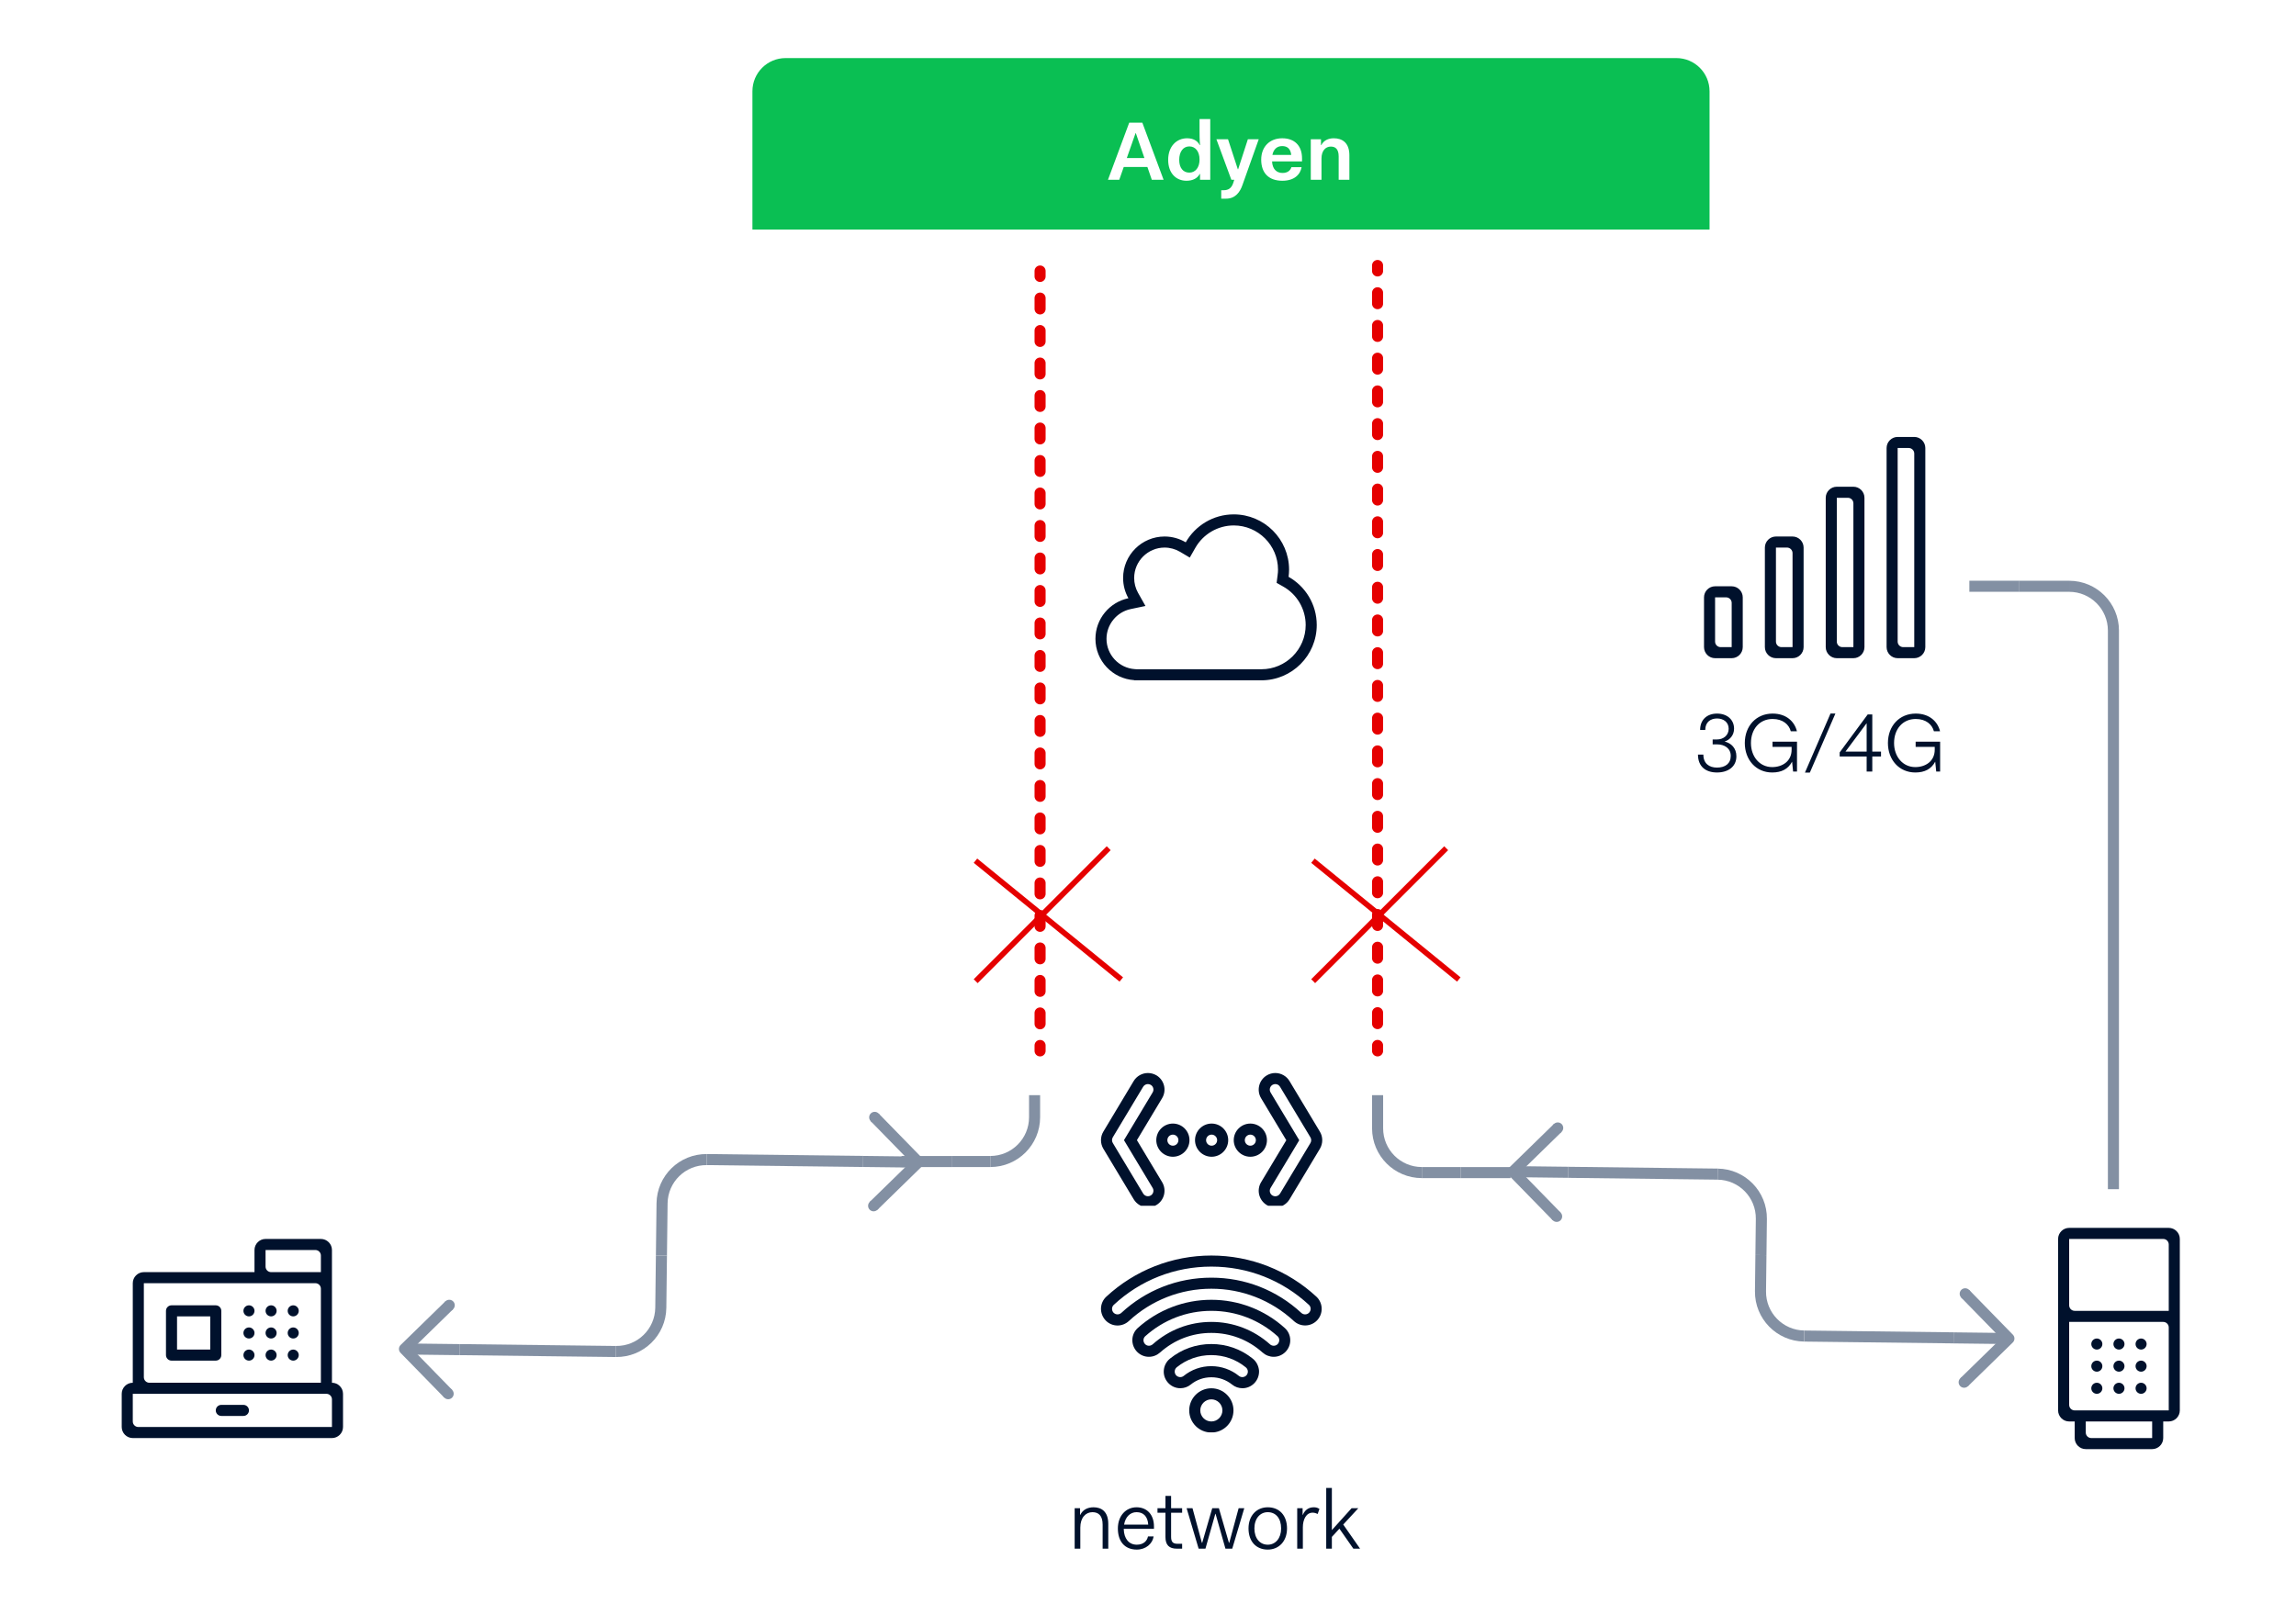 <svg width="415" height="290" viewBox="0 0 415 290" fill="none" xmlns="http://www.w3.org/2000/svg">
<rect width="415" height="290" fill="white"/>
<path d="M273 126C273 122.686 275.686 120 279 120H379C382.314 120 385 122.686 385 126V142C385 145.314 382.314 148 379 148H279C275.686 148 273 145.314 273 142V126Z" fill="white"/>
<path d="M306.906 136.425C306.906 138.585 308.301 139.665 310.341 139.665C312.381 139.665 313.851 138.6 313.851 136.74C313.851 135.255 312.921 134.355 311.721 134.07C312.651 133.785 313.431 132.93 313.431 131.745C313.431 130.11 312.171 129.015 310.356 129.015C308.556 129.015 307.296 130.11 307.296 131.97H308.226C308.226 130.53 309.216 129.9 310.356 129.9C311.511 129.9 312.456 130.56 312.456 131.76C312.456 132.93 311.526 133.695 310.341 133.695H309.561V134.58H310.341C311.721 134.58 312.831 135.3 312.831 136.665C312.831 138.045 311.841 138.78 310.341 138.78C308.916 138.78 307.881 138.03 307.881 136.425H306.906ZM324.102 139.5H324.807V134.1H320.382V135.03H323.832V135.54C323.832 137.655 322.137 138.69 320.322 138.69C318.042 138.69 316.482 136.785 316.482 134.34C316.482 131.835 318.027 129.99 320.397 129.99C322.272 129.99 323.367 131.01 323.682 132.21H324.792C324.357 130.425 322.842 129.015 320.397 129.015C317.427 129.015 315.372 131.265 315.372 134.34C315.372 137.355 317.382 139.665 320.322 139.665C321.987 139.665 323.187 139.065 323.907 137.73H323.922L324.102 139.5ZM326.245 139.68H327.13L331.75 129H330.865L326.245 139.68ZM332.52 136.77H337.395V139.5H338.415V136.77H339.99V135.885H338.415V129.165H337.59L332.52 136.035V136.77ZM333.57 135.885L337.395 130.755V135.885H333.57ZM349.971 139.5H350.676V134.1H346.251V135.03H349.701V135.54C349.701 137.655 348.006 138.69 346.191 138.69C343.911 138.69 342.351 136.785 342.351 134.34C342.351 131.835 343.896 129.99 346.266 129.99C348.141 129.99 349.236 131.01 349.551 132.21H350.661C350.226 130.425 348.711 129.015 346.266 129.015C343.296 129.015 341.241 131.265 341.241 134.34C341.241 137.355 343.251 139.665 346.191 139.665C347.856 139.665 349.056 139.065 349.776 137.73H349.791L349.971 139.5Z" fill="#00112C"/>
<path d="M38 244H32V238H38V244ZM39 236H31C30.45 236 30 236.45 30 237V245C30 245.55 30.45 246 31 246H39C39.55 246 40 245.55 40 245V237C40 236.45 39.55 236 39 236Z" fill="#00112C"/>
<path d="M24 257V252H59C59.55 252 60 252.45 60 253V258H25C24.45 258 24 257.55 24 257ZM26 232H46H57C57.55 232 58 232.45 58 233V250H27C26.45 250 26 249.55 26 249V232ZM48 226H57C57.55 226 58 226.45 58 227V230H49C48.45 230 48 229.55 48 229V226ZM60 250V232V226C60 224.9 59.1 224 58 224H48C46.9 224 46 224.9 46 226V230H26C24.9 230 24 230.9 24 232V250C22.9 250 22 250.9 22 252V258C22 259.1 22.9 260 24 260H60C61.1 260 62 259.1 62 258V252C62 250.9 61.1 250 60 250Z" fill="#00112C"/>
<path d="M44 254H40C39.45 254 39 254.45 39 255C39 255.55 39.45 256 40 256H44C44.55 256 45 255.55 45 255C45 254.45 44.55 254 44 254Z" fill="#00112C"/>
<path d="M45 236C44.45 236 44 236.45 44 237C44 237.55 44.45 238 45 238C45.55 238 46 237.55 46 237C46 236.45 45.55 236 45 236Z" fill="#00112C"/>
<path d="M49 236C48.45 236 48 236.45 48 237C48 237.55 48.45 238 49 238C49.55 238 50 237.55 50 237C50 236.45 49.55 236 49 236Z" fill="#00112C"/>
<path d="M53 236C52.45 236 52 236.45 52 237C52 237.55 52.45 238 53 238C53.55 238 54 237.55 54 237C54 236.45 53.55 236 53 236Z" fill="#00112C"/>
<path d="M45 240C44.45 240 44 240.45 44 241C44 241.55 44.45 242 45 242C45.55 242 46 241.55 46 241C46 240.45 45.55 240 45 240Z" fill="#00112C"/>
<path d="M49 240C48.45 240 48 240.45 48 241C48 241.55 48.45 242 49 242C49.55 242 50 241.55 50 241C50 240.45 49.55 240 49 240Z" fill="#00112C"/>
<path d="M53 240C52.45 240 52 240.45 52 241C52 241.55 52.45 242 53 242C53.55 242 54 241.55 54 241C54 240.45 53.55 240 53 240Z" fill="#00112C"/>
<path d="M45 244C44.45 244 44 244.45 44 245C44 245.55 44.45 246 45 246C45.55 246 46 245.55 46 245C46 244.45 45.55 244 45 244Z" fill="#00112C"/>
<path d="M49 244C48.45 244 48 244.45 48 245C48 245.55 48.45 246 49 246C49.55 246 50 245.55 50 245C50 244.45 49.55 244 49 244Z" fill="#00112C"/>
<path d="M53 244C52.45 244 52 244.45 52 245C52 245.55 52.45 246 53 246C53.55 246 54 245.55 54 245C54 244.45 53.55 244 53 244Z" fill="#00112C"/>
<path d="M374 254V239H391C391.55 239 392 239.45 392 240V255H375C374.45 255 374 254.55 374 254ZM378 260C377.45 260 377 259.55 377 259V257H389V260H378ZM392 225V237H375C374.45 237 374 236.55 374 236V224H391C391.55 224 392 224.45 392 225ZM392 222H374C372.9 222 372 222.9 372 224V255C372 256.1 372.9 257 374 257H375V260C375 261.1 375.9 262 377 262H389C390.1 262 391 261.1 391 260V257H392C393.1 257 394 256.1 394 255V224C394 222.9 393.1 222 392 222Z" fill="#00112C"/>
<path d="M379 242C378.45 242 378 242.45 378 243C378 243.55 378.45 244 379 244C379.55 244 380 243.55 380 243C380 242.45 379.55 242 379 242Z" fill="#00112C"/>
<path d="M383 242C382.45 242 382 242.45 382 243C382 243.55 382.45 244 383 244C383.55 244 384 243.55 384 243C384 242.45 383.55 242 383 242Z" fill="#00112C"/>
<path d="M387 242C386.45 242 386 242.45 386 243C386 243.55 386.45 244 387 244C387.55 244 388 243.55 388 243C388 242.45 387.55 242 387 242Z" fill="#00112C"/>
<path d="M379 246C378.45 246 378 246.45 378 247C378 247.55 378.45 248 379 248C379.55 248 380 247.55 380 247C380 246.45 379.55 246 379 246Z" fill="#00112C"/>
<path d="M383 246C382.45 246 382 246.45 382 247C382 247.55 382.45 248 383 248C383.55 248 384 247.55 384 247C384 246.45 383.55 246 383 246Z" fill="#00112C"/>
<path d="M387 246C386.45 246 386 246.45 386 247C386 247.55 386.45 248 387 248C387.55 248 388 247.55 388 247C388 246.45 387.55 246 387 246Z" fill="#00112C"/>
<path d="M379 250C378.45 250 378 250.45 378 251C378 251.55 378.45 252 379 252C379.55 252 380 251.55 380 251C380 250.45 379.55 250 379 250Z" fill="#00112C"/>
<path d="M383 250C382.45 250 382 250.45 382 251C382 251.55 382.45 252 383 252C383.55 252 384 251.55 384 251C384 250.45 383.55 250 383 250Z" fill="#00112C"/>
<path d="M387 250C386.45 250 386 250.45 386 251C386 251.55 386.45 252 387 252C387.55 252 388 251.55 388 251C388 250.45 387.55 250 387 250Z" fill="#00112C"/>
<path d="M218.95 257C217.85 257 216.95 256.1 216.95 255C216.95 253.9 217.85 253 218.95 253C220.05 253 220.95 253.9 220.95 255C220.95 256.1 220.05 257 218.95 257ZM218.95 251C216.74 251 214.95 252.79 214.95 255C214.95 257.21 216.74 259 218.95 259C221.16 259 222.95 257.21 222.95 255C222.95 252.79 221.15 251 218.95 251Z" fill="#00112C"/>
<path d="M230.93 243.02C230.73 243.22 230.48 243.31 230.23 243.31C229.98 243.31 229.73 243.22 229.54 243.04C226.61 240.43 222.9 239 218.95 239C215 239 211.29 240.43 208.36 243.04C208.16 243.22 207.91 243.31 207.67 243.31C207.42 243.31 207.17 243.22 206.98 243.02C206.58 242.62 206.58 241.97 207 241.59C210.3 238.63 214.49 237 218.96 237C223.43 237 227.62 238.63 230.92 241.59C231.33 241.96 231.32 242.62 230.93 243.02ZM218.95 235C214.04 235 209.32 236.81 205.65 240.1C205.05 240.64 204.69 241.41 204.67 242.22C204.65 243.04 204.97 243.85 205.55 244.43C206.12 245 206.87 245.31 207.66 245.31C208.41 245.31 209.12 245.03 209.68 244.53C212.28 242.22 215.48 240.99 218.94 240.99C222.4 240.99 225.6 242.21 228.2 244.53C228.76 245.03 229.48 245.31 230.22 245.31C231.02 245.31 231.76 245 232.33 244.44C232.92 243.85 233.24 243.05 233.21 242.23C233.19 241.42 232.83 240.65 232.23 240.11C228.58 236.81 223.86 235 218.95 235Z" fill="#00112C"/>
<path d="M236.6 237.35C236.41 237.54 236.15 237.64 235.9 237.64C235.65 237.64 235.4 237.55 235.2 237.36C230.76 233.25 225.05 231 218.95 231C212.85 231 207.13 233.25 202.69 237.36C202.49 237.54 202.24 237.64 201.99 237.64C201.74 237.64 201.49 237.54 201.29 237.35C200.9 236.95 200.9 236.3 201.31 235.92C206.12 231.45 212.32 229 218.95 229C225.57 229 231.77 231.45 236.59 235.92C237 236.3 237 236.95 236.6 237.35ZM237.95 234.45C232.77 229.65 226.02 227 218.95 227C211.88 227 205.13 229.65 199.95 234.45C199.36 235 199.02 235.77 199 236.58C198.99 237.39 199.31 238.19 199.88 238.77C200.44 239.33 201.19 239.65 201.99 239.65C202.75 239.65 203.48 239.36 204.04 238.84C208.11 235.07 213.4 233 218.95 233C224.5 233 229.79 235.07 233.85 238.83C234.41 239.35 235.14 239.64 235.9 239.64C236.7 239.64 237.45 239.33 238.01 238.77C238.59 238.19 238.91 237.4 238.89 236.58C238.88 235.77 238.53 235 237.95 234.45Z" fill="#00112C"/>
<path d="M225.26 248.69C225.07 248.88 224.81 248.98 224.55 248.98C224.34 248.98 224.12 248.91 223.94 248.77C222.53 247.63 220.79 247 218.94 247C217.09 247 215.36 247.62 213.94 248.77C213.76 248.91 213.55 248.98 213.33 248.98C213.07 248.98 212.82 248.88 212.62 248.69C212.2 248.27 212.24 247.57 212.7 247.2C214.46 245.78 216.63 245 218.93 245C221.23 245 223.4 245.77 225.16 247.2C225.64 247.57 225.68 248.27 225.26 248.69ZM226.43 245.64C224.29 243.91 221.7 243 218.95 243C216.2 243 213.61 243.91 211.47 245.64C210.81 246.17 210.4 246.97 210.35 247.82C210.3 248.67 210.62 249.5 211.23 250.11C211.8 250.68 212.55 250.99 213.35 250.99C214.03 250.99 214.69 250.76 215.22 250.33C216.29 249.46 217.58 249.01 218.96 249.01C220.34 249.01 221.63 249.47 222.7 250.33C223.23 250.76 223.89 250.99 224.57 250.99C225.37 250.99 226.12 250.68 226.69 250.11C227.29 249.51 227.61 248.68 227.57 247.82C227.5 246.97 227.1 246.17 226.43 245.64Z" fill="#00112C"/>
<path d="M136 16.5C136 13.186 138.686 10.5 142 10.5H303C306.314 10.5 309 13.186 309 16.5V41.5H136V16.5Z" fill="#0ABF53"/>
<path d="M200.266 32.5H202.306L203.116 30.19H207.391L208.186 32.5H210.316L206.476 22.18H204.106L200.266 32.5ZM203.671 28.57L205.246 24.085H205.306L206.851 28.57H203.671ZM211.146 28.9C211.146 31.36 212.616 32.68 214.446 32.68C215.571 32.68 216.426 32.26 216.846 31.45H216.906V32.5H218.751V21.52H216.816V23.77C216.816 24.265 216.816 25.27 216.906 26.23H216.846C216.426 25.42 215.646 25 214.566 25C212.676 25 211.146 26.44 211.146 28.9ZM213.141 28.9C213.141 27.43 213.861 26.47 214.971 26.47C216.051 26.47 216.816 27.37 216.816 28.84C216.816 30.31 216.051 31.21 214.971 31.21C213.861 31.21 213.141 30.37 213.141 28.9ZM222.565 32.5H223.09L222.925 33.025C222.61 34.03 222.025 34.39 221.185 34.39H220.735V35.92H221.62C223.3 35.92 224.155 34.705 224.59 33.4L227.515 25.18H225.55L223.795 30.595H223.735L221.965 25.18H219.865L222.565 32.5ZM227.962 28.87C227.962 31.33 229.372 32.68 231.787 32.68C233.947 32.68 235.027 31.555 235.267 30.22H233.422C233.257 30.775 232.777 31.27 231.817 31.27C230.737 31.27 229.987 30.565 229.927 29.185H235.342V28.645C235.342 26.305 233.962 25 231.757 25C229.522 25 227.962 26.5 227.962 28.87ZM231.757 26.41C232.732 26.41 233.272 26.95 233.392 28.015H229.987C230.182 26.995 230.812 26.41 231.757 26.41ZM236.924 32.5H238.859V28.645C238.859 27.28 239.579 26.5 240.539 26.5C241.394 26.5 241.964 26.965 241.964 28.3V32.5H243.899V28.06C243.899 25.78 242.579 25 241.079 25C240.059 25 239.249 25.405 238.829 26.23H238.769V25.18H236.924V32.5Z" fill="white"/>
<path d="M136 41.5H309V104.5C309 107.814 306.314 110.5 303 110.5H142C138.686 110.5 136 107.814 136 104.5V41.5Z" fill="white"/>
<path d="M81.011 251.987L73.108 243.892L81.204 235.989" stroke="#8390A3" stroke-width="2" stroke-linejoin="round"/>
<path d="M74.069 243.903L83.108 244.012" stroke="#8390A3" stroke-width="2"/>
<circle cx="81.011" cy="251.988" r="0.994" transform="rotate(-89.309 81.011 251.988)" fill="#8390A3"/>
<circle cx="81.204" cy="235.989" r="0.994" transform="rotate(-89.309 81.204 235.989)" fill="#8390A3"/>
<line x1="111.334" y1="244.35" x2="83.098" y2="244.01" stroke="#8390A3" stroke-width="2"/>
<path d="M111.343 244.347V244.347C115.761 244.4 119.386 240.862 119.439 236.444L119.553 227" stroke="#8390A3" stroke-width="2"/>
<path d="M158.095 202.013L165.998 210.108L157.902 218.011" stroke="#8390A3" stroke-width="2" stroke-linejoin="round"/>
<path d="M165.037 210.097L155.999 209.988" stroke="#8390A3" stroke-width="2"/>
<circle cx="158.095" cy="202.012" r="0.994" transform="rotate(90.691 158.095 202.012)" fill="#8390A3"/>
<circle cx="157.902" cy="218.011" r="0.994" transform="rotate(90.691 157.902 218.011)" fill="#8390A3"/>
<line x1="127.773" y1="209.65" x2="156.009" y2="209.99" stroke="#8390A3" stroke-width="2"/>
<path d="M127.763 209.653V209.653C123.345 209.6 119.72 213.138 119.667 217.556L119.553 227" stroke="#8390A3" stroke-width="2"/>
<path d="M355.013 249.909L363.108 242.007L355.205 233.911" stroke="#8390A3" stroke-width="2" stroke-linejoin="round"/>
<path d="M362.148 241.995L353.109 241.886" stroke="#8390A3" stroke-width="2"/>
<circle r="0.994" transform="matrix(0.012 -1 -1 -0.012 355.013 249.91)" fill="#8390A3"/>
<circle r="0.994" transform="matrix(0.012 -1 -1 -0.012 355.205 233.911)" fill="#8390A3"/>
<line y1="-1" x2="27" y2="-1" transform="matrix(1 0.012 0.012 -1 326.133 240.558)" stroke="#8390A3" stroke-width="2"/>
<path d="M326.111 241.555V241.555C321.694 241.501 318.155 237.877 318.208 233.459L318.287 226.919" stroke="#8390A3" stroke-width="2"/>
<path d="M281.562 203.928L273.466 211.831L281.369 219.927" stroke="#8390A3" stroke-width="2" stroke-linejoin="round"/>
<path d="M274.427 211.842L283.466 211.951" stroke="#8390A3" stroke-width="2"/>
<circle r="0.994" transform="matrix(-0.012 1 1 0.012 281.562 203.928)" fill="#8390A3"/>
<circle r="0.994" transform="matrix(-0.012 1 1 0.012 281.369 219.927)" fill="#8390A3"/>
<line y1="-1" x2="27" y2="-1" transform="matrix(-1 -0.012 -0.012 1 310.442 213.279)" stroke="#8390A3" stroke-width="2"/>
<path d="M310.463 212.283V212.283C314.881 212.336 318.42 215.961 318.366 220.379L318.287 226.919" stroke="#8390A3" stroke-width="2"/>
<path d="M248.494 190C248.494 190.276 248.718 190.5 248.994 190.5C249.27 190.5 249.494 190.276 249.494 190H248.494ZM249.494 48C249.494 47.724 249.27 47.5 248.994 47.5C248.718 47.5 248.494 47.724 248.494 48H249.494ZM249.494 189.014C249.494 188.738 249.27 188.514 248.994 188.514C248.718 188.514 248.494 188.738 248.494 189.014H249.494ZM248.494 185.069C248.494 185.346 248.718 185.569 248.994 185.569C249.27 185.569 249.494 185.346 249.494 185.069H248.494ZM249.494 183.097C249.494 182.821 249.27 182.597 248.994 182.597C248.718 182.597 248.494 182.821 248.494 183.097H249.494ZM248.494 179.153C248.494 179.429 248.718 179.653 248.994 179.653C249.27 179.653 249.494 179.429 249.494 179.153H248.494ZM249.494 177.181C249.494 176.904 249.27 176.681 248.994 176.681C248.718 176.681 248.494 176.904 248.494 177.181H249.494ZM248.494 173.236C248.494 173.512 248.718 173.736 248.994 173.736C249.27 173.736 249.494 173.512 249.494 173.236H248.494ZM249.494 171.264C249.494 170.988 249.27 170.764 248.994 170.764C248.718 170.764 248.494 170.988 248.494 171.264H249.494ZM248.494 167.319C248.494 167.596 248.718 167.819 248.994 167.819C249.27 167.819 249.494 167.596 249.494 167.319H248.494ZM249.494 165.347C249.494 165.071 249.27 164.847 248.994 164.847C248.718 164.847 248.494 165.071 248.494 165.347H249.494ZM248.494 161.403C248.494 161.679 248.718 161.903 248.994 161.903C249.27 161.903 249.494 161.679 249.494 161.403H248.494ZM249.494 159.431C249.494 159.154 249.27 158.931 248.994 158.931C248.718 158.931 248.494 159.154 248.494 159.431H249.494ZM248.494 155.486C248.494 155.762 248.718 155.986 248.994 155.986C249.27 155.986 249.494 155.762 249.494 155.486H248.494ZM249.494 153.514C249.494 153.238 249.27 153.014 248.994 153.014C248.718 153.014 248.494 153.238 248.494 153.514H249.494ZM248.494 149.569C248.494 149.846 248.718 150.069 248.994 150.069C249.27 150.069 249.494 149.846 249.494 149.569H248.494ZM249.494 147.597C249.494 147.321 249.27 147.097 248.994 147.097C248.718 147.097 248.494 147.321 248.494 147.597H249.494ZM248.494 143.653C248.494 143.929 248.718 144.153 248.994 144.153C249.27 144.153 249.494 143.929 249.494 143.653H248.494ZM249.494 141.681C249.494 141.404 249.27 141.181 248.994 141.181C248.718 141.181 248.494 141.404 248.494 141.681H249.494ZM248.494 137.736C248.494 138.012 248.718 138.236 248.994 138.236C249.27 138.236 249.494 138.012 249.494 137.736H248.494ZM249.494 135.764C249.494 135.488 249.27 135.264 248.994 135.264C248.718 135.264 248.494 135.488 248.494 135.764H249.494ZM248.494 131.819C248.494 132.096 248.718 132.319 248.994 132.319C249.27 132.319 249.494 132.096 249.494 131.819H248.494ZM249.494 129.847C249.494 129.571 249.27 129.347 248.994 129.347C248.718 129.347 248.494 129.571 248.494 129.847H249.494ZM248.494 125.903C248.494 126.179 248.718 126.403 248.994 126.403C249.27 126.403 249.494 126.179 249.494 125.903H248.494ZM249.494 123.931C249.494 123.654 249.27 123.431 248.994 123.431C248.718 123.431 248.494 123.654 248.494 123.931H249.494ZM248.494 119.986C248.494 120.262 248.718 120.486 248.994 120.486C249.27 120.486 249.494 120.262 249.494 119.986H248.494ZM249.494 118.014C249.494 117.738 249.27 117.514 248.994 117.514C248.718 117.514 248.494 117.738 248.494 118.014H249.494ZM248.494 114.069C248.494 114.346 248.718 114.569 248.994 114.569C249.27 114.569 249.494 114.346 249.494 114.069H248.494ZM249.494 112.097C249.494 111.821 249.27 111.597 248.994 111.597C248.718 111.597 248.494 111.821 248.494 112.097H249.494ZM248.494 108.153C248.494 108.429 248.718 108.653 248.994 108.653C249.27 108.653 249.494 108.429 249.494 108.153H248.494ZM249.494 106.181C249.494 105.904 249.27 105.681 248.994 105.681C248.718 105.681 248.494 105.904 248.494 106.181H249.494ZM248.494 102.236C248.494 102.512 248.718 102.736 248.994 102.736C249.27 102.736 249.494 102.512 249.494 102.236H248.494ZM249.494 100.264C249.494 99.988 249.27 99.764 248.994 99.764C248.718 99.764 248.494 99.988 248.494 100.264H249.494ZM248.494 96.32C248.494 96.596 248.718 96.82 248.994 96.82C249.27 96.82 249.494 96.596 249.494 96.32H248.494ZM249.494 94.347C249.494 94.071 249.27 93.847 248.994 93.847C248.718 93.847 248.494 94.071 248.494 94.347H249.494ZM248.494 90.403C248.494 90.679 248.718 90.903 248.994 90.903C249.27 90.903 249.494 90.679 249.494 90.403H248.494ZM249.494 88.431C249.494 88.154 249.27 87.931 248.994 87.931C248.718 87.931 248.494 88.154 248.494 88.431H249.494ZM248.494 84.486C248.494 84.762 248.718 84.986 248.994 84.986C249.27 84.986 249.494 84.762 249.494 84.486H248.494ZM249.494 82.514C249.494 82.238 249.27 82.014 248.994 82.014C248.718 82.014 248.494 82.238 248.494 82.514H249.494ZM248.494 78.57C248.494 78.846 248.718 79.07 248.994 79.07C249.27 79.07 249.494 78.846 249.494 78.57H248.494ZM249.494 76.597C249.494 76.321 249.27 76.097 248.994 76.097C248.718 76.097 248.494 76.321 248.494 76.597H249.494ZM248.494 72.653C248.494 72.929 248.718 73.153 248.994 73.153C249.27 73.153 249.494 72.929 249.494 72.653H248.494ZM249.494 70.681C249.494 70.404 249.27 70.181 248.994 70.181C248.718 70.181 248.494 70.404 248.494 70.681H249.494ZM248.494 66.736C248.494 67.012 248.718 67.236 248.994 67.236C249.27 67.236 249.494 67.012 249.494 66.736H248.494ZM249.494 64.764C249.494 64.488 249.27 64.264 248.994 64.264C248.718 64.264 248.494 64.488 248.494 64.764H249.494ZM248.494 60.819C248.494 61.096 248.718 61.319 248.994 61.319C249.27 61.319 249.494 61.096 249.494 60.819H248.494ZM249.494 58.847C249.494 58.571 249.27 58.347 248.994 58.347C248.718 58.347 248.494 58.571 248.494 58.847H249.494ZM248.494 54.903C248.494 55.179 248.718 55.403 248.994 55.403C249.27 55.403 249.494 55.179 249.494 54.903H248.494ZM249.494 52.931C249.494 52.654 249.27 52.431 248.994 52.431C248.718 52.431 248.494 52.654 248.494 52.931H249.494ZM248.494 48.986C248.494 49.262 248.718 49.486 248.994 49.486C249.27 49.486 249.494 49.262 249.494 48.986H248.494ZM248.494 48.986C248.494 49.262 248.718 49.486 248.994 49.486C249.27 49.486 249.494 49.262 249.494 48.986H248.494ZM249.494 52.931C249.494 52.654 249.27 52.431 248.994 52.431C248.718 52.431 248.494 52.654 248.494 52.931H249.494ZM248.494 54.903C248.494 55.179 248.718 55.403 248.994 55.403C249.27 55.403 249.494 55.179 249.494 54.903H248.494ZM249.494 58.847C249.494 58.571 249.27 58.347 248.994 58.347C248.718 58.347 248.494 58.571 248.494 58.847H249.494ZM248.494 60.819C248.494 61.096 248.718 61.319 248.994 61.319C249.27 61.319 249.494 61.096 249.494 60.819H248.494ZM249.494 64.764C249.494 64.488 249.27 64.264 248.994 64.264C248.718 64.264 248.494 64.488 248.494 64.764H249.494ZM248.494 66.736C248.494 67.012 248.718 67.236 248.994 67.236C249.27 67.236 249.494 67.012 249.494 66.736H248.494ZM249.494 70.681C249.494 70.404 249.27 70.181 248.994 70.181C248.718 70.181 248.494 70.404 248.494 70.681H249.494ZM248.494 72.653C248.494 72.929 248.718 73.153 248.994 73.153C249.27 73.153 249.494 72.929 249.494 72.653H248.494ZM249.494 76.597C249.494 76.321 249.27 76.097 248.994 76.097C248.718 76.097 248.494 76.321 248.494 76.597H249.494ZM248.494 78.569C248.494 78.846 248.718 79.069 248.994 79.069C249.27 79.069 249.494 78.846 249.494 78.569H248.494ZM249.494 82.514C249.494 82.238 249.27 82.014 248.994 82.014C248.718 82.014 248.494 82.238 248.494 82.514H249.494ZM248.494 84.486C248.494 84.762 248.718 84.986 248.994 84.986C249.27 84.986 249.494 84.762 249.494 84.486H248.494ZM249.494 88.43C249.494 88.154 249.27 87.93 248.994 87.93C248.718 87.93 248.494 88.154 248.494 88.43H249.494ZM248.494 90.403C248.494 90.679 248.718 90.903 248.994 90.903C249.27 90.903 249.494 90.679 249.494 90.403H248.494ZM249.494 94.347C249.494 94.071 249.27 93.847 248.994 93.847C248.718 93.847 248.494 94.071 248.494 94.347H249.494ZM248.494 96.319C248.494 96.596 248.718 96.819 248.994 96.819C249.27 96.819 249.494 96.596 249.494 96.319H248.494ZM249.494 100.264C249.494 99.988 249.27 99.764 248.994 99.764C248.718 99.764 248.494 99.988 248.494 100.264H249.494ZM248.494 102.236C248.494 102.512 248.718 102.736 248.994 102.736C249.27 102.736 249.494 102.512 249.494 102.236H248.494ZM249.494 106.181C249.494 105.904 249.27 105.681 248.994 105.681C248.718 105.681 248.494 105.904 248.494 106.181H249.494ZM248.494 108.153C248.494 108.429 248.718 108.653 248.994 108.653C249.27 108.653 249.494 108.429 249.494 108.153H248.494ZM249.494 112.097C249.494 111.821 249.27 111.597 248.994 111.597C248.718 111.597 248.494 111.821 248.494 112.097H249.494ZM248.494 114.069C248.494 114.346 248.718 114.569 248.994 114.569C249.27 114.569 249.494 114.346 249.494 114.069H248.494ZM249.494 118.014C249.494 117.738 249.27 117.514 248.994 117.514C248.718 117.514 248.494 117.738 248.494 118.014H249.494ZM248.494 119.986C248.494 120.262 248.718 120.486 248.994 120.486C249.27 120.486 249.494 120.262 249.494 119.986H248.494ZM249.494 123.931C249.494 123.654 249.27 123.431 248.994 123.431C248.718 123.431 248.494 123.654 248.494 123.931H249.494ZM248.494 125.903C248.494 126.179 248.718 126.403 248.994 126.403C249.27 126.403 249.494 126.179 249.494 125.903H248.494ZM249.494 129.847C249.494 129.571 249.27 129.347 248.994 129.347C248.718 129.347 248.494 129.571 248.494 129.847H249.494ZM248.494 131.819C248.494 132.096 248.718 132.319 248.994 132.319C249.27 132.319 249.494 132.096 249.494 131.819H248.494ZM249.494 135.764C249.494 135.488 249.27 135.264 248.994 135.264C248.718 135.264 248.494 135.488 248.494 135.764H249.494ZM248.494 137.736C248.494 138.012 248.718 138.236 248.994 138.236C249.27 138.236 249.494 138.012 249.494 137.736H248.494ZM249.494 141.681C249.494 141.404 249.27 141.181 248.994 141.181C248.718 141.181 248.494 141.404 248.494 141.681H249.494ZM248.494 143.653C248.494 143.929 248.718 144.153 248.994 144.153C249.27 144.153 249.494 143.929 249.494 143.653H248.494ZM249.494 147.597C249.494 147.321 249.27 147.097 248.994 147.097C248.718 147.097 248.494 147.321 248.494 147.597H249.494ZM248.494 149.569C248.494 149.846 248.718 150.069 248.994 150.069C249.27 150.069 249.494 149.846 249.494 149.569H248.494ZM249.494 153.514C249.494 153.238 249.27 153.014 248.994 153.014C248.718 153.014 248.494 153.238 248.494 153.514H249.494ZM248.494 155.486C248.494 155.762 248.718 155.986 248.994 155.986C249.27 155.986 249.494 155.762 249.494 155.486H248.494ZM249.494 159.431C249.494 159.154 249.27 158.931 248.994 158.931C248.718 158.931 248.494 159.154 248.494 159.431H249.494ZM248.494 161.403C248.494 161.679 248.718 161.903 248.994 161.903C249.27 161.903 249.494 161.679 249.494 161.403H248.494ZM249.494 165.347C249.494 165.071 249.27 164.847 248.994 164.847C248.718 164.847 248.494 165.071 248.494 165.347H249.494ZM248.494 167.319C248.494 167.596 248.718 167.819 248.994 167.819C249.27 167.819 249.494 167.596 249.494 167.319H248.494ZM249.494 171.264C249.494 170.988 249.27 170.764 248.994 170.764C248.718 170.764 248.494 170.988 248.494 171.264H249.494ZM248.494 173.236C248.494 173.512 248.718 173.736 248.994 173.736C249.27 173.736 249.494 173.512 249.494 173.236H248.494ZM249.494 177.181C249.494 176.904 249.27 176.681 248.994 176.681C248.718 176.681 248.494 176.904 248.494 177.181H249.494ZM248.494 179.153C248.494 179.429 248.718 179.653 248.994 179.653C249.27 179.653 249.494 179.429 249.494 179.153H248.494ZM249.494 183.097C249.494 182.821 249.27 182.597 248.994 182.597C248.718 182.597 248.494 182.821 248.494 183.097H249.494ZM248.494 185.069C248.494 185.346 248.718 185.569 248.994 185.569C249.27 185.569 249.494 185.346 249.494 185.069H248.494ZM249.494 189.014C249.494 188.738 249.27 188.514 248.994 188.514C248.718 188.514 248.494 188.738 248.494 189.014H249.494ZM249.494 190V189.014H248.494V190H249.494ZM249.494 185.069V183.097H248.494V185.069H249.494ZM249.494 179.153V177.181H248.494V179.153H249.494ZM249.494 173.236V171.264H248.494V173.236H249.494ZM249.494 167.319V165.347H248.494V167.319H249.494ZM249.494 161.403V159.431H248.494V161.403H249.494ZM249.494 155.486V153.514H248.494V155.486H249.494ZM249.494 149.569V147.597H248.494V149.569H249.494ZM249.494 143.653V141.681H248.494V143.653H249.494ZM249.494 137.736V135.764H248.494V137.736H249.494ZM249.494 131.819V129.847H248.494V131.819H249.494ZM249.494 125.903V123.931H248.494V125.903H249.494ZM249.494 119.986V118.014H248.494V119.986H249.494ZM249.494 114.069V112.097H248.494V114.069H249.494ZM249.494 108.153V106.181H248.494V108.153H249.494ZM249.494 102.236V100.264H248.494V102.236H249.494ZM249.494 96.32V94.347H248.494V96.32H249.494ZM249.494 90.403V88.431H248.494V90.403H249.494ZM249.494 84.486V82.514H248.494V84.486H249.494ZM249.494 78.57V76.597H248.494V78.57H249.494ZM249.494 72.653V70.681H248.494V72.653H249.494ZM249.494 66.736V64.764H248.494V66.736H249.494ZM249.494 60.819V58.847H248.494V60.819H249.494ZM249.494 54.903V52.931H248.494V54.903H249.494ZM249.494 48.986V48H248.494V48.986H249.494ZM248.494 48V48.986H249.494V48H248.494ZM248.494 52.931V54.903H249.494V52.931H248.494ZM248.494 58.847V60.819H249.494V58.847H248.494ZM248.494 64.764V66.736H249.494V64.764H248.494ZM248.494 70.681V72.653H249.494V70.681H248.494ZM248.494 76.597V78.569H249.494V76.597H248.494ZM248.494 82.514V84.486H249.494V82.514H248.494ZM248.494 88.43V90.403H249.494V88.43H248.494ZM248.494 94.347V96.319H249.494V94.347H248.494ZM248.494 100.264V102.236H249.494V100.264H248.494ZM248.494 106.181V108.153H249.494V106.181H248.494ZM248.494 112.097V114.069H249.494V112.097H248.494ZM248.494 118.014V119.986H249.494V118.014H248.494ZM248.494 123.931V125.903H249.494V123.931H248.494ZM248.494 129.847V131.819H249.494V129.847H248.494ZM248.494 135.764V137.736H249.494V135.764H248.494ZM248.494 141.681V143.653H249.494V141.681H248.494ZM248.494 147.597V149.569H249.494V147.597H248.494ZM248.494 153.514V155.486H249.494V153.514H248.494ZM248.494 159.431V161.403H249.494V159.431H248.494ZM248.494 165.347V167.319H249.494V165.347H248.494ZM248.494 171.264V173.236H249.494V171.264H248.494ZM248.494 177.181V179.153H249.494V177.181H248.494ZM248.494 183.097V185.069H249.494V183.097H248.494ZM248.494 189.014V190H249.494V189.014H248.494ZM247.994 190C247.994 190.552 248.442 191 248.994 191C249.546 191 249.994 190.552 249.994 190H247.994ZM249.994 48C249.994 47.448 249.546 47 248.994 47C248.442 47 247.994 47.448 247.994 48H249.994ZM249.994 189.014C249.994 188.462 249.546 188.014 248.994 188.014C248.442 188.014 247.994 188.462 247.994 189.014H249.994ZM247.994 185.069C247.994 185.622 248.442 186.069 248.994 186.069C249.546 186.069 249.994 185.622 249.994 185.069H247.994ZM249.994 183.097C249.994 182.545 249.546 182.097 248.994 182.097C248.442 182.097 247.994 182.545 247.994 183.097H249.994ZM247.994 179.153C247.994 179.705 248.442 180.153 248.994 180.153C249.546 180.153 249.994 179.705 249.994 179.153H247.994ZM249.994 177.181C249.994 176.628 249.546 176.181 248.994 176.181C248.442 176.181 247.994 176.628 247.994 177.181H249.994ZM247.994 173.236C247.994 173.788 248.442 174.236 248.994 174.236C249.546 174.236 249.994 173.788 249.994 173.236H247.994ZM249.994 171.264C249.994 170.712 249.546 170.264 248.994 170.264C248.442 170.264 247.994 170.712 247.994 171.264H249.994ZM247.994 167.319C247.994 167.872 248.442 168.319 248.994 168.319C249.546 168.319 249.994 167.872 249.994 167.319H247.994ZM249.994 165.347C249.994 164.795 249.546 164.347 248.994 164.347C248.442 164.347 247.994 164.795 247.994 165.347H249.994ZM247.994 161.403C247.994 161.955 248.442 162.403 248.994 162.403C249.546 162.403 249.994 161.955 249.994 161.403H247.994ZM249.994 159.431C249.994 158.878 249.546 158.431 248.994 158.431C248.442 158.431 247.994 158.878 247.994 159.431H249.994ZM247.994 155.486C247.994 156.038 248.442 156.486 248.994 156.486C249.546 156.486 249.994 156.038 249.994 155.486H247.994ZM249.994 153.514C249.994 152.962 249.546 152.514 248.994 152.514C248.442 152.514 247.994 152.962 247.994 153.514H249.994ZM247.994 149.569C247.994 150.122 248.442 150.569 248.994 150.569C249.546 150.569 249.994 150.122 249.994 149.569H247.994ZM249.994 147.597C249.994 147.045 249.546 146.597 248.994 146.597C248.442 146.597 247.994 147.045 247.994 147.597H249.994ZM247.994 143.653C247.994 144.205 248.442 144.653 248.994 144.653C249.546 144.653 249.994 144.205 249.994 143.653H247.994ZM249.994 141.681C249.994 141.128 249.546 140.681 248.994 140.681C248.442 140.681 247.994 141.128 247.994 141.681H249.994ZM247.994 137.736C247.994 138.288 248.442 138.736 248.994 138.736C249.546 138.736 249.994 138.288 249.994 137.736H247.994ZM249.994 135.764C249.994 135.212 249.546 134.764 248.994 134.764C248.442 134.764 247.994 135.212 247.994 135.764H249.994ZM247.994 131.819C247.994 132.372 248.442 132.819 248.994 132.819C249.546 132.819 249.994 132.372 249.994 131.819H247.994ZM249.994 129.847C249.994 129.295 249.546 128.847 248.994 128.847C248.442 128.847 247.994 129.295 247.994 129.847H249.994ZM247.994 125.903C247.994 126.455 248.442 126.903 248.994 126.903C249.546 126.903 249.994 126.455 249.994 125.903H247.994ZM249.994 123.931C249.994 123.378 249.546 122.931 248.994 122.931C248.442 122.931 247.994 123.378 247.994 123.931H249.994ZM247.994 119.986C247.994 120.538 248.442 120.986 248.994 120.986C249.546 120.986 249.994 120.538 249.994 119.986H247.994ZM249.994 118.014C249.994 117.462 249.546 117.014 248.994 117.014C248.442 117.014 247.994 117.462 247.994 118.014H249.994ZM247.994 114.069C247.994 114.622 248.442 115.069 248.994 115.069C249.546 115.069 249.994 114.622 249.994 114.069H247.994ZM249.994 112.097C249.994 111.545 249.546 111.097 248.994 111.097C248.442 111.097 247.994 111.545 247.994 112.097H249.994ZM247.994 108.153C247.994 108.705 248.442 109.153 248.994 109.153C249.546 109.153 249.994 108.705 249.994 108.153H247.994ZM249.994 106.181C249.994 105.628 249.546 105.181 248.994 105.181C248.442 105.181 247.994 105.628 247.994 106.181H249.994ZM247.994 102.236C247.994 102.788 248.442 103.236 248.994 103.236C249.546 103.236 249.994 102.788 249.994 102.236H247.994ZM249.994 100.264C249.994 99.712 249.546 99.264 248.994 99.264C248.442 99.264 247.994 99.712 247.994 100.264H249.994ZM247.994 96.32C247.994 96.872 248.442 97.32 248.994 97.32C249.546 97.32 249.994 96.872 249.994 96.32H247.994ZM249.994 94.347C249.994 93.795 249.546 93.347 248.994 93.347C248.442 93.347 247.994 93.795 247.994 94.347H249.994ZM247.994 90.403C247.994 90.955 248.442 91.403 248.994 91.403C249.546 91.403 249.994 90.955 249.994 90.403H247.994ZM249.994 88.431C249.994 87.878 249.546 87.431 248.994 87.431C248.442 87.431 247.994 87.878 247.994 88.431H249.994ZM247.994 84.486C247.994 85.038 248.442 85.486 248.994 85.486C249.546 85.486 249.994 85.038 249.994 84.486H247.994ZM249.994 82.514C249.994 81.962 249.546 81.514 248.994 81.514C248.442 81.514 247.994 81.962 247.994 82.514H249.994ZM247.994 78.57C247.994 79.122 248.442 79.57 248.994 79.57C249.546 79.57 249.994 79.122 249.994 78.57H247.994ZM249.994 76.597C249.994 76.045 249.546 75.597 248.994 75.597C248.442 75.597 247.994 76.045 247.994 76.597H249.994ZM247.994 72.653C247.994 73.205 248.442 73.653 248.994 73.653C249.546 73.653 249.994 73.205 249.994 72.653H247.994ZM249.994 70.681C249.994 70.128 249.546 69.681 248.994 69.681C248.442 69.681 247.994 70.128 247.994 70.681H249.994ZM247.994 66.736C247.994 67.288 248.442 67.736 248.994 67.736C249.546 67.736 249.994 67.288 249.994 66.736H247.994ZM249.994 64.764C249.994 64.212 249.546 63.764 248.994 63.764C248.442 63.764 247.994 64.212 247.994 64.764H249.994ZM247.994 60.819C247.994 61.372 248.442 61.819 248.994 61.819C249.546 61.819 249.994 61.372 249.994 60.819H247.994ZM249.994 58.847C249.994 58.295 249.546 57.847 248.994 57.847C248.442 57.847 247.994 58.295 247.994 58.847H249.994ZM247.994 54.903C247.994 55.455 248.442 55.903 248.994 55.903C249.546 55.903 249.994 55.455 249.994 54.903H247.994ZM249.994 52.931C249.994 52.378 249.546 51.931 248.994 51.931C248.442 51.931 247.994 52.378 247.994 52.931H249.994ZM247.994 48.986C247.994 49.538 248.442 49.986 248.994 49.986C249.546 49.986 249.994 49.538 249.994 48.986H247.994ZM247.994 48.986C247.994 49.538 248.442 49.986 248.994 49.986C249.546 49.986 249.994 49.538 249.994 48.986H247.994ZM249.994 52.931C249.994 52.378 249.546 51.931 248.994 51.931C248.442 51.931 247.994 52.378 247.994 52.931H249.994ZM247.994 54.903C247.994 55.455 248.442 55.903 248.994 55.903C249.546 55.903 249.994 55.455 249.994 54.903H247.994ZM249.994 58.847C249.994 58.295 249.546 57.847 248.994 57.847C248.442 57.847 247.994 58.295 247.994 58.847H249.994ZM247.994 60.819C247.994 61.372 248.442 61.819 248.994 61.819C249.546 61.819 249.994 61.372 249.994 60.819H247.994ZM249.994 64.764C249.994 64.212 249.546 63.764 248.994 63.764C248.442 63.764 247.994 64.212 247.994 64.764H249.994ZM247.994 66.736C247.994 67.288 248.442 67.736 248.994 67.736C249.546 67.736 249.994 67.288 249.994 66.736H247.994ZM249.994 70.681C249.994 70.128 249.546 69.681 248.994 69.681C248.442 69.681 247.994 70.128 247.994 70.681H249.994ZM247.994 72.653C247.994 73.205 248.442 73.653 248.994 73.653C249.546 73.653 249.994 73.205 249.994 72.653H247.994ZM249.994 76.597C249.994 76.045 249.546 75.597 248.994 75.597C248.442 75.597 247.994 76.045 247.994 76.597H249.994ZM247.994 78.569C247.994 79.122 248.442 79.569 248.994 79.569C249.546 79.569 249.994 79.122 249.994 78.569H247.994ZM249.994 82.514C249.994 81.962 249.546 81.514 248.994 81.514C248.442 81.514 247.994 81.962 247.994 82.514H249.994ZM247.994 84.486C247.994 85.038 248.442 85.486 248.994 85.486C249.546 85.486 249.994 85.038 249.994 84.486H247.994ZM249.994 88.43C249.994 87.878 249.546 87.43 248.994 87.43C248.442 87.43 247.994 87.878 247.994 88.43H249.994ZM247.994 90.403C247.994 90.955 248.442 91.403 248.994 91.403C249.546 91.403 249.994 90.955 249.994 90.403H247.994ZM249.994 94.347C249.994 93.795 249.546 93.347 248.994 93.347C248.442 93.347 247.994 93.795 247.994 94.347H249.994ZM247.994 96.319C247.994 96.872 248.442 97.319 248.994 97.319C249.546 97.319 249.994 96.872 249.994 96.319H247.994ZM249.994 100.264C249.994 99.712 249.546 99.264 248.994 99.264C248.442 99.264 247.994 99.712 247.994 100.264H249.994ZM247.994 102.236C247.994 102.788 248.442 103.236 248.994 103.236C249.546 103.236 249.994 102.788 249.994 102.236H247.994ZM249.994 106.181C249.994 105.628 249.546 105.181 248.994 105.181C248.442 105.181 247.994 105.628 247.994 106.181H249.994ZM247.994 108.153C247.994 108.705 248.442 109.153 248.994 109.153C249.546 109.153 249.994 108.705 249.994 108.153H247.994ZM249.994 112.097C249.994 111.545 249.546 111.097 248.994 111.097C248.442 111.097 247.994 111.545 247.994 112.097H249.994ZM247.994 114.069C247.994 114.622 248.442 115.069 248.994 115.069C249.546 115.069 249.994 114.622 249.994 114.069H247.994ZM249.994 118.014C249.994 117.462 249.546 117.014 248.994 117.014C248.442 117.014 247.994 117.462 247.994 118.014H249.994ZM247.994 119.986C247.994 120.538 248.442 120.986 248.994 120.986C249.546 120.986 249.994 120.538 249.994 119.986H247.994ZM249.994 123.931C249.994 123.378 249.546 122.931 248.994 122.931C248.442 122.931 247.994 123.378 247.994 123.931H249.994ZM247.994 125.903C247.994 126.455 248.442 126.903 248.994 126.903C249.546 126.903 249.994 126.455 249.994 125.903H247.994ZM249.994 129.847C249.994 129.295 249.546 128.847 248.994 128.847C248.442 128.847 247.994 129.295 247.994 129.847H249.994ZM247.994 131.819C247.994 132.372 248.442 132.819 248.994 132.819C249.546 132.819 249.994 132.372 249.994 131.819H247.994ZM249.994 135.764C249.994 135.212 249.546 134.764 248.994 134.764C248.442 134.764 247.994 135.212 247.994 135.764H249.994ZM247.994 137.736C247.994 138.288 248.442 138.736 248.994 138.736C249.546 138.736 249.994 138.288 249.994 137.736H247.994ZM249.994 141.681C249.994 141.128 249.546 140.681 248.994 140.681C248.442 140.681 247.994 141.128 247.994 141.681H249.994ZM247.994 143.653C247.994 144.205 248.442 144.653 248.994 144.653C249.546 144.653 249.994 144.205 249.994 143.653H247.994ZM249.994 147.597C249.994 147.045 249.546 146.597 248.994 146.597C248.442 146.597 247.994 147.045 247.994 147.597H249.994ZM247.994 149.569C247.994 150.122 248.442 150.569 248.994 150.569C249.546 150.569 249.994 150.122 249.994 149.569H247.994ZM249.994 153.514C249.994 152.962 249.546 152.514 248.994 152.514C248.442 152.514 247.994 152.962 247.994 153.514H249.994ZM247.994 155.486C247.994 156.038 248.442 156.486 248.994 156.486C249.546 156.486 249.994 156.038 249.994 155.486H247.994ZM249.994 159.431C249.994 158.878 249.546 158.431 248.994 158.431C248.442 158.431 247.994 158.878 247.994 159.431H249.994ZM247.994 161.403C247.994 161.955 248.442 162.403 248.994 162.403C249.546 162.403 249.994 161.955 249.994 161.403H247.994ZM249.994 165.347C249.994 164.795 249.546 164.347 248.994 164.347C248.442 164.347 247.994 164.795 247.994 165.347H249.994ZM247.994 167.319C247.994 167.872 248.442 168.319 248.994 168.319C249.546 168.319 249.994 167.872 249.994 167.319H247.994ZM249.994 171.264C249.994 170.712 249.546 170.264 248.994 170.264C248.442 170.264 247.994 170.712 247.994 171.264H249.994ZM247.994 173.236C247.994 173.788 248.442 174.236 248.994 174.236C249.546 174.236 249.994 173.788 249.994 173.236H247.994ZM249.994 177.181C249.994 176.628 249.546 176.181 248.994 176.181C248.442 176.181 247.994 176.628 247.994 177.181H249.994ZM247.994 179.153C247.994 179.705 248.442 180.153 248.994 180.153C249.546 180.153 249.994 179.705 249.994 179.153H247.994ZM249.994 183.097C249.994 182.545 249.546 182.097 248.994 182.097C248.442 182.097 247.994 182.545 247.994 183.097H249.994ZM247.994 185.069C247.994 185.622 248.442 186.069 248.994 186.069C249.546 186.069 249.994 185.622 249.994 185.069H247.994ZM249.994 189.014C249.994 188.462 249.546 188.014 248.994 188.014C248.442 188.014 247.994 188.462 247.994 189.014H249.994ZM249.994 190V189.014H247.994V190H249.994ZM249.994 185.069V183.097H247.994V185.069H249.994ZM249.994 179.153V177.181H247.994V179.153H249.994ZM249.994 173.236V171.264H247.994V173.236H249.994ZM249.994 167.319V165.347H247.994V167.319H249.994ZM249.994 161.403V159.431H247.994V161.403H249.994ZM249.994 155.486V153.514H247.994V155.486H249.994ZM249.994 149.569V147.597H247.994V149.569H249.994ZM249.994 143.653V141.681H247.994V143.653H249.994ZM249.994 137.736V135.764H247.994V137.736H249.994ZM249.994 131.819V129.847H247.994V131.819H249.994ZM249.994 125.903V123.931H247.994V125.903H249.994ZM249.994 119.986V118.014H247.994V119.986H249.994ZM249.994 114.069V112.097H247.994V114.069H249.994ZM249.994 108.153V106.181H247.994V108.153H249.994ZM249.994 102.236V100.264H247.994V102.236H249.994ZM249.994 96.32V94.347H247.994V96.32H249.994ZM249.994 90.403V88.431H247.994V90.403H249.994ZM249.994 84.486V82.514H247.994V84.486H249.994ZM249.994 78.57V76.597H247.994V78.57H249.994ZM249.994 72.653V70.681H247.994V72.653H249.994ZM249.994 66.736V64.764H247.994V66.736H249.994ZM249.994 60.819V58.847H247.994V60.819H249.994ZM249.994 54.903V52.931H247.994V54.903H249.994ZM249.994 48.986V48H247.994V48.986H249.994ZM247.994 48V48.986H249.994V48H247.994ZM247.994 52.931V54.903H249.994V52.931H247.994ZM247.994 58.847V60.819H249.994V58.847H247.994ZM247.994 64.764V66.736H249.994V64.764H247.994ZM247.994 70.681V72.653H249.994V70.681H247.994ZM247.994 76.597V78.569H249.994V76.597H247.994ZM247.994 82.514V84.486H249.994V82.514H247.994ZM247.994 88.43V90.403H249.994V88.43H247.994ZM247.994 94.347V96.319H249.994V94.347H247.994ZM247.994 100.264V102.236H249.994V100.264H247.994ZM247.994 106.181V108.153H249.994V106.181H247.994ZM247.994 112.097V114.069H249.994V112.097H247.994ZM247.994 118.014V119.986H249.994V118.014H247.994ZM247.994 123.931V125.903H249.994V123.931H247.994ZM247.994 129.847V131.819H249.994V129.847H247.994ZM247.994 135.764V137.736H249.994V135.764H247.994ZM247.994 141.681V143.653H249.994V141.681H247.994ZM247.994 147.597V149.569H249.994V147.597H247.994ZM247.994 153.514V155.486H249.994V153.514H247.994ZM247.994 159.431V161.403H249.994V159.431H247.994ZM247.994 165.347V167.319H249.994V165.347H247.994ZM247.994 171.264V173.236H249.994V171.264H247.994ZM247.994 177.181V179.153H249.994V177.181H247.994ZM247.994 183.097V185.069H249.994V183.097H247.994ZM247.994 189.014V190H249.994V189.014H247.994Z" fill="#E50000"/>
<path d="M187.494 190C187.494 190.276 187.718 190.5 187.994 190.5C188.27 190.5 188.494 190.276 188.494 190H187.494ZM188.494 49C188.494 48.724 188.27 48.5 187.994 48.5C187.718 48.5 187.494 48.724 187.494 49H188.494ZM188.494 189.021C188.494 188.745 188.27 188.521 187.994 188.521C187.718 188.521 187.494 188.745 187.494 189.021H188.494ZM187.494 185.104C187.494 185.38 187.718 185.604 187.994 185.604C188.27 185.604 188.494 185.38 188.494 185.104H187.494ZM188.494 183.146C188.494 182.87 188.27 182.646 187.994 182.646C187.718 182.646 187.494 182.87 187.494 183.146H188.494ZM187.494 179.229C187.494 179.505 187.718 179.729 187.994 179.729C188.27 179.729 188.494 179.505 188.494 179.229H187.494ZM188.494 177.271C188.494 176.995 188.27 176.771 187.994 176.771C187.718 176.771 187.494 176.995 187.494 177.271H188.494ZM187.494 173.354C187.494 173.63 187.718 173.854 187.994 173.854C188.27 173.854 188.494 173.63 188.494 173.354H187.494ZM188.494 171.396C188.494 171.12 188.27 170.896 187.994 170.896C187.718 170.896 187.494 171.12 187.494 171.396H188.494ZM187.494 167.479C187.494 167.755 187.718 167.979 187.994 167.979C188.27 167.979 188.494 167.755 188.494 167.479H187.494ZM188.494 165.521C188.494 165.245 188.27 165.021 187.994 165.021C187.718 165.021 187.494 165.245 187.494 165.521H188.494ZM187.494 161.604C187.494 161.88 187.718 162.104 187.994 162.104C188.27 162.104 188.494 161.88 188.494 161.604H187.494ZM188.494 159.646C188.494 159.37 188.27 159.146 187.994 159.146C187.718 159.146 187.494 159.37 187.494 159.646H188.494ZM187.494 155.729C187.494 156.005 187.718 156.229 187.994 156.229C188.27 156.229 188.494 156.005 188.494 155.729H187.494ZM188.494 153.771C188.494 153.495 188.27 153.271 187.994 153.271C187.718 153.271 187.494 153.495 187.494 153.771H188.494ZM187.494 149.854C187.494 150.13 187.718 150.354 187.994 150.354C188.27 150.354 188.494 150.13 188.494 149.854H187.494ZM188.494 147.896C188.494 147.62 188.27 147.396 187.994 147.396C187.718 147.396 187.494 147.62 187.494 147.896H188.494ZM187.494 143.979C187.494 144.255 187.718 144.479 187.994 144.479C188.27 144.479 188.494 144.255 188.494 143.979H187.494ZM188.494 142.021C188.494 141.745 188.27 141.521 187.994 141.521C187.718 141.521 187.494 141.745 187.494 142.021H188.494ZM187.494 138.104C187.494 138.38 187.718 138.604 187.994 138.604C188.27 138.604 188.494 138.38 188.494 138.104H187.494ZM188.494 136.146C188.494 135.87 188.27 135.646 187.994 135.646C187.718 135.646 187.494 135.87 187.494 136.146H188.494ZM187.494 132.229C187.494 132.505 187.718 132.729 187.994 132.729C188.27 132.729 188.494 132.505 188.494 132.229H187.494ZM188.494 130.271C188.494 129.995 188.27 129.771 187.994 129.771C187.718 129.771 187.494 129.995 187.494 130.271H188.494ZM187.494 126.354C187.494 126.63 187.718 126.854 187.994 126.854C188.27 126.854 188.494 126.63 188.494 126.354H187.494ZM188.494 124.396C188.494 124.12 188.27 123.896 187.994 123.896C187.718 123.896 187.494 124.12 187.494 124.396H188.494ZM187.494 120.479C187.494 120.755 187.718 120.979 187.994 120.979C188.27 120.979 188.494 120.755 188.494 120.479H187.494ZM188.494 118.521C188.494 118.245 188.27 118.021 187.994 118.021C187.718 118.021 187.494 118.245 187.494 118.521H188.494ZM187.494 114.604C187.494 114.88 187.718 115.104 187.994 115.104C188.27 115.104 188.494 114.88 188.494 114.604H187.494ZM188.494 112.646C188.494 112.37 188.27 112.146 187.994 112.146C187.718 112.146 187.494 112.37 187.494 112.646H188.494ZM187.494 108.729C187.494 109.005 187.718 109.229 187.994 109.229C188.27 109.229 188.494 109.005 188.494 108.729H187.494ZM188.494 106.771C188.494 106.495 188.27 106.271 187.994 106.271C187.718 106.271 187.494 106.495 187.494 106.771H188.494ZM187.494 102.854C187.494 103.13 187.718 103.354 187.994 103.354C188.27 103.354 188.494 103.13 188.494 102.854H187.494ZM188.494 100.896C188.494 100.62 188.27 100.396 187.994 100.396C187.718 100.396 187.494 100.62 187.494 100.896H188.494ZM187.494 96.979C187.494 97.255 187.718 97.479 187.994 97.479C188.27 97.479 188.494 97.255 188.494 96.979H187.494ZM188.494 95.021C188.494 94.745 188.27 94.521 187.994 94.521C187.718 94.521 187.494 94.745 187.494 95.021H188.494ZM187.494 91.104C187.494 91.38 187.718 91.604 187.994 91.604C188.27 91.604 188.494 91.38 188.494 91.104H187.494ZM188.494 89.146C188.494 88.87 188.27 88.646 187.994 88.646C187.718 88.646 187.494 88.87 187.494 89.146H188.494ZM187.494 85.229C187.494 85.505 187.718 85.729 187.994 85.729C188.27 85.729 188.494 85.505 188.494 85.229H187.494ZM188.494 83.271C188.494 82.995 188.27 82.771 187.994 82.771C187.718 82.771 187.494 82.995 187.494 83.271H188.494ZM187.494 79.354C187.494 79.63 187.718 79.854 187.994 79.854C188.27 79.854 188.494 79.63 188.494 79.354H187.494ZM188.494 77.396C188.494 77.12 188.27 76.896 187.994 76.896C187.718 76.896 187.494 77.12 187.494 77.396H188.494ZM187.494 73.479C187.494 73.755 187.718 73.979 187.994 73.979C188.27 73.979 188.494 73.755 188.494 73.479H187.494ZM188.494 71.521C188.494 71.245 188.27 71.021 187.994 71.021C187.718 71.021 187.494 71.245 187.494 71.521H188.494ZM187.494 67.604C187.494 67.88 187.718 68.104 187.994 68.104C188.27 68.104 188.494 67.88 188.494 67.604H187.494ZM188.494 65.646C188.494 65.37 188.27 65.146 187.994 65.146C187.718 65.146 187.494 65.37 187.494 65.646H188.494ZM187.494 61.729C187.494 62.005 187.718 62.229 187.994 62.229C188.27 62.229 188.494 62.005 188.494 61.729H187.494ZM188.494 59.771C188.494 59.495 188.27 59.271 187.994 59.271C187.718 59.271 187.494 59.495 187.494 59.771H188.494ZM187.494 55.854C187.494 56.13 187.718 56.354 187.994 56.354C188.27 56.354 188.494 56.13 188.494 55.854H187.494ZM188.494 53.896C188.494 53.62 188.27 53.396 187.994 53.396C187.718 53.396 187.494 53.62 187.494 53.896H188.494ZM187.494 49.979C187.494 50.255 187.718 50.479 187.994 50.479C188.27 50.479 188.494 50.255 188.494 49.979H187.494ZM187.494 49.979C187.494 50.255 187.718 50.479 187.994 50.479C188.27 50.479 188.494 50.255 188.494 49.979H187.494ZM188.494 53.896C188.494 53.62 188.27 53.396 187.994 53.396C187.718 53.396 187.494 53.62 187.494 53.896H188.494ZM187.494 55.854C187.494 56.13 187.718 56.354 187.994 56.354C188.27 56.354 188.494 56.13 188.494 55.854H187.494ZM188.494 59.771C188.494 59.495 188.27 59.271 187.994 59.271C187.718 59.271 187.494 59.495 187.494 59.771H188.494ZM187.494 61.729C187.494 62.005 187.718 62.229 187.994 62.229C188.27 62.229 188.494 62.005 188.494 61.729H187.494ZM188.494 65.646C188.494 65.37 188.27 65.146 187.994 65.146C187.718 65.146 187.494 65.37 187.494 65.646H188.494ZM187.494 67.604C187.494 67.88 187.718 68.104 187.994 68.104C188.27 68.104 188.494 67.88 188.494 67.604H187.494ZM188.494 71.521C188.494 71.245 188.27 71.021 187.994 71.021C187.718 71.021 187.494 71.245 187.494 71.521H188.494ZM187.494 73.479C187.494 73.755 187.718 73.979 187.994 73.979C188.27 73.979 188.494 73.755 188.494 73.479H187.494ZM188.494 77.396C188.494 77.12 188.27 76.896 187.994 76.896C187.718 76.896 187.494 77.12 187.494 77.396H188.494ZM187.494 79.354C187.494 79.63 187.718 79.854 187.994 79.854C188.27 79.854 188.494 79.63 188.494 79.354H187.494ZM188.494 83.271C188.494 82.995 188.27 82.771 187.994 82.771C187.718 82.771 187.494 82.995 187.494 83.271H188.494ZM187.494 85.229C187.494 85.505 187.718 85.729 187.994 85.729C188.27 85.729 188.494 85.505 188.494 85.229H187.494ZM188.494 89.146C188.494 88.87 188.27 88.646 187.994 88.646C187.718 88.646 187.494 88.87 187.494 89.146H188.494ZM187.494 91.104C187.494 91.38 187.718 91.604 187.994 91.604C188.27 91.604 188.494 91.38 188.494 91.104H187.494ZM188.494 95.021C188.494 94.745 188.27 94.521 187.994 94.521C187.718 94.521 187.494 94.745 187.494 95.021H188.494ZM187.494 96.979C187.494 97.255 187.718 97.479 187.994 97.479C188.27 97.479 188.494 97.255 188.494 96.979H187.494ZM188.494 100.896C188.494 100.62 188.27 100.396 187.994 100.396C187.718 100.396 187.494 100.62 187.494 100.896H188.494ZM187.494 102.854C187.494 103.13 187.718 103.354 187.994 103.354C188.27 103.354 188.494 103.13 188.494 102.854H187.494ZM188.494 106.771C188.494 106.495 188.27 106.271 187.994 106.271C187.718 106.271 187.494 106.495 187.494 106.771H188.494ZM187.494 108.729C187.494 109.005 187.718 109.229 187.994 109.229C188.27 109.229 188.494 109.005 188.494 108.729H187.494ZM188.494 112.646C188.494 112.37 188.27 112.146 187.994 112.146C187.718 112.146 187.494 112.37 187.494 112.646H188.494ZM187.494 114.604C187.494 114.88 187.718 115.104 187.994 115.104C188.27 115.104 188.494 114.88 188.494 114.604H187.494ZM188.494 118.521C188.494 118.245 188.27 118.021 187.994 118.021C187.718 118.021 187.494 118.245 187.494 118.521H188.494ZM187.494 120.479C187.494 120.755 187.718 120.979 187.994 120.979C188.27 120.979 188.494 120.755 188.494 120.479H187.494ZM188.494 124.396C188.494 124.12 188.27 123.896 187.994 123.896C187.718 123.896 187.494 124.12 187.494 124.396H188.494ZM187.494 126.354C187.494 126.63 187.718 126.854 187.994 126.854C188.27 126.854 188.494 126.63 188.494 126.354H187.494ZM188.494 130.271C188.494 129.995 188.27 129.771 187.994 129.771C187.718 129.771 187.494 129.995 187.494 130.271H188.494ZM187.494 132.229C187.494 132.505 187.718 132.729 187.994 132.729C188.27 132.729 188.494 132.505 188.494 132.229H187.494ZM188.494 136.146C188.494 135.87 188.27 135.646 187.994 135.646C187.718 135.646 187.494 135.87 187.494 136.146H188.494ZM187.494 138.104C187.494 138.38 187.718 138.604 187.994 138.604C188.27 138.604 188.494 138.38 188.494 138.104H187.494ZM188.494 142.021C188.494 141.745 188.27 141.521 187.994 141.521C187.718 141.521 187.494 141.745 187.494 142.021H188.494ZM187.494 143.979C187.494 144.255 187.718 144.479 187.994 144.479C188.27 144.479 188.494 144.255 188.494 143.979H187.494ZM188.494 147.896C188.494 147.62 188.27 147.396 187.994 147.396C187.718 147.396 187.494 147.62 187.494 147.896H188.494ZM187.494 149.854C187.494 150.13 187.718 150.354 187.994 150.354C188.27 150.354 188.494 150.13 188.494 149.854H187.494ZM188.494 153.771C188.494 153.495 188.27 153.271 187.994 153.271C187.718 153.271 187.494 153.495 187.494 153.771H188.494ZM187.494 155.729C187.494 156.005 187.718 156.229 187.994 156.229C188.27 156.229 188.494 156.005 188.494 155.729H187.494ZM188.494 159.646C188.494 159.37 188.27 159.146 187.994 159.146C187.718 159.146 187.494 159.37 187.494 159.646H188.494ZM187.494 161.604C187.494 161.88 187.718 162.104 187.994 162.104C188.27 162.104 188.494 161.88 188.494 161.604H187.494ZM188.494 165.521C188.494 165.245 188.27 165.021 187.994 165.021C187.718 165.021 187.494 165.245 187.494 165.521H188.494ZM187.494 167.479C187.494 167.755 187.718 167.979 187.994 167.979C188.27 167.979 188.494 167.755 188.494 167.479H187.494ZM188.494 171.396C188.494 171.12 188.27 170.896 187.994 170.896C187.718 170.896 187.494 171.12 187.494 171.396H188.494ZM187.494 173.354C187.494 173.63 187.718 173.854 187.994 173.854C188.27 173.854 188.494 173.63 188.494 173.354H187.494ZM188.494 177.271C188.494 176.995 188.27 176.771 187.994 176.771C187.718 176.771 187.494 176.995 187.494 177.271H188.494ZM187.494 179.229C187.494 179.505 187.718 179.729 187.994 179.729C188.27 179.729 188.494 179.505 188.494 179.229H187.494ZM188.494 183.146C188.494 182.87 188.27 182.646 187.994 182.646C187.718 182.646 187.494 182.87 187.494 183.146H188.494ZM187.494 185.104C187.494 185.38 187.718 185.604 187.994 185.604C188.27 185.604 188.494 185.38 188.494 185.104H187.494ZM188.494 189.021C188.494 188.745 188.27 188.521 187.994 188.521C187.718 188.521 187.494 188.745 187.494 189.021H188.494ZM188.494 190V189.021H187.494V190H188.494ZM188.494 185.104V183.146H187.494V185.104H188.494ZM188.494 179.229V177.271H187.494V179.229H188.494ZM188.494 173.354V171.396H187.494V173.354H188.494ZM188.494 167.479V165.521H187.494V167.479H188.494ZM188.494 161.604V159.646H187.494V161.604H188.494ZM188.494 155.729V153.771H187.494V155.729H188.494ZM188.494 149.854V147.896H187.494V149.854H188.494ZM188.494 143.979V142.021H187.494V143.979H188.494ZM188.494 138.104V136.146H187.494V138.104H188.494ZM188.494 132.229V130.271H187.494V132.229H188.494ZM188.494 126.354V124.396H187.494V126.354H188.494ZM188.494 120.479V118.521H187.494V120.479H188.494ZM188.494 114.604V112.646H187.494V114.604H188.494ZM188.494 108.729V106.771H187.494V108.729H188.494ZM188.494 102.854V100.896H187.494V102.854H188.494ZM188.494 96.979V95.021H187.494V96.979H188.494ZM188.494 91.104V89.146H187.494V91.104H188.494ZM188.494 85.229V83.271H187.494V85.229H188.494ZM188.494 79.354V77.396H187.494V79.354H188.494ZM188.494 73.479V71.521H187.494V73.479H188.494ZM188.494 67.604V65.646H187.494V67.604H188.494ZM188.494 61.729V59.771H187.494V61.729H188.494ZM188.494 55.854V53.896H187.494V55.854H188.494ZM188.494 49.979V49H187.494V49.979H188.494ZM187.494 49V49.979H188.494V49H187.494ZM187.494 53.896V55.854H188.494V53.896H187.494ZM187.494 59.771V61.729H188.494V59.771H187.494ZM187.494 65.646V67.604H188.494V65.646H187.494ZM187.494 71.521V73.479H188.494V71.521H187.494ZM187.494 77.396V79.354H188.494V77.396H187.494ZM187.494 83.271V85.229H188.494V83.271H187.494ZM187.494 89.146V91.104H188.494V89.146H187.494ZM187.494 95.021V96.979H188.494V95.021H187.494ZM187.494 100.896V102.854H188.494V100.896H187.494ZM187.494 106.771V108.729H188.494V106.771H187.494ZM187.494 112.646V114.604H188.494V112.646H187.494ZM187.494 118.521V120.479H188.494V118.521H187.494ZM187.494 124.396V126.354H188.494V124.396H187.494ZM187.494 130.271V132.229H188.494V130.271H187.494ZM187.494 136.146V138.104H188.494V136.146H187.494ZM187.494 142.021V143.979H188.494V142.021H187.494ZM187.494 147.896V149.854H188.494V147.896H187.494ZM187.494 153.771V155.729H188.494V153.771H187.494ZM187.494 159.646V161.604H188.494V159.646H187.494ZM187.494 165.521V167.479H188.494V165.521H187.494ZM187.494 171.396V173.354H188.494V171.396H187.494ZM187.494 177.271V179.229H188.494V177.271H187.494ZM187.494 183.146V185.104H188.494V183.146H187.494ZM187.494 189.021V190H188.494V189.021H187.494ZM186.994 190C186.994 190.552 187.442 191 187.994 191C188.546 191 188.994 190.552 188.994 190H186.994ZM188.994 49C188.994 48.448 188.546 48 187.994 48C187.442 48 186.994 48.448 186.994 49H188.994ZM188.994 189.021C188.994 188.469 188.546 188.021 187.994 188.021C187.442 188.021 186.994 188.469 186.994 189.021H188.994ZM186.994 185.104C186.994 185.656 187.442 186.104 187.994 186.104C188.546 186.104 188.994 185.656 188.994 185.104H186.994ZM188.994 183.146C188.994 182.594 188.546 182.146 187.994 182.146C187.442 182.146 186.994 182.594 186.994 183.146H188.994ZM186.994 179.229C186.994 179.781 187.442 180.229 187.994 180.229C188.546 180.229 188.994 179.781 188.994 179.229H186.994ZM188.994 177.271C188.994 176.719 188.546 176.271 187.994 176.271C187.442 176.271 186.994 176.719 186.994 177.271H188.994ZM186.994 173.354C186.994 173.906 187.442 174.354 187.994 174.354C188.546 174.354 188.994 173.906 188.994 173.354H186.994ZM188.994 171.396C188.994 170.844 188.546 170.396 187.994 170.396C187.442 170.396 186.994 170.844 186.994 171.396H188.994ZM186.994 167.479C186.994 168.031 187.442 168.479 187.994 168.479C188.546 168.479 188.994 168.031 188.994 167.479H186.994ZM188.994 165.521C188.994 164.969 188.546 164.521 187.994 164.521C187.442 164.521 186.994 164.969 186.994 165.521H188.994ZM186.994 161.604C186.994 162.156 187.442 162.604 187.994 162.604C188.546 162.604 188.994 162.156 188.994 161.604H186.994ZM188.994 159.646C188.994 159.094 188.546 158.646 187.994 158.646C187.442 158.646 186.994 159.094 186.994 159.646H188.994ZM186.994 155.729C186.994 156.281 187.442 156.729 187.994 156.729C188.546 156.729 188.994 156.281 188.994 155.729H186.994ZM188.994 153.771C188.994 153.219 188.546 152.771 187.994 152.771C187.442 152.771 186.994 153.219 186.994 153.771H188.994ZM186.994 149.854C186.994 150.406 187.442 150.854 187.994 150.854C188.546 150.854 188.994 150.406 188.994 149.854H186.994ZM188.994 147.896C188.994 147.344 188.546 146.896 187.994 146.896C187.442 146.896 186.994 147.344 186.994 147.896H188.994ZM186.994 143.979C186.994 144.531 187.442 144.979 187.994 144.979C188.546 144.979 188.994 144.531 188.994 143.979H186.994ZM188.994 142.021C188.994 141.469 188.546 141.021 187.994 141.021C187.442 141.021 186.994 141.469 186.994 142.021H188.994ZM186.994 138.104C186.994 138.656 187.442 139.104 187.994 139.104C188.546 139.104 188.994 138.656 188.994 138.104H186.994ZM188.994 136.146C188.994 135.594 188.546 135.146 187.994 135.146C187.442 135.146 186.994 135.594 186.994 136.146H188.994ZM186.994 132.229C186.994 132.781 187.442 133.229 187.994 133.229C188.546 133.229 188.994 132.781 188.994 132.229H186.994ZM188.994 130.271C188.994 129.719 188.546 129.271 187.994 129.271C187.442 129.271 186.994 129.719 186.994 130.271H188.994ZM186.994 126.354C186.994 126.906 187.442 127.354 187.994 127.354C188.546 127.354 188.994 126.906 188.994 126.354H186.994ZM188.994 124.396C188.994 123.844 188.546 123.396 187.994 123.396C187.442 123.396 186.994 123.844 186.994 124.396H188.994ZM186.994 120.479C186.994 121.031 187.442 121.479 187.994 121.479C188.546 121.479 188.994 121.031 188.994 120.479H186.994ZM188.994 118.521C188.994 117.969 188.546 117.521 187.994 117.521C187.442 117.521 186.994 117.969 186.994 118.521H188.994ZM186.994 114.604C186.994 115.156 187.442 115.604 187.994 115.604C188.546 115.604 188.994 115.156 188.994 114.604H186.994ZM188.994 112.646C188.994 112.094 188.546 111.646 187.994 111.646C187.442 111.646 186.994 112.094 186.994 112.646H188.994ZM186.994 108.729C186.994 109.281 187.442 109.729 187.994 109.729C188.546 109.729 188.994 109.281 188.994 108.729H186.994ZM188.994 106.771C188.994 106.219 188.546 105.771 187.994 105.771C187.442 105.771 186.994 106.219 186.994 106.771H188.994ZM186.994 102.854C186.994 103.406 187.442 103.854 187.994 103.854C188.546 103.854 188.994 103.406 188.994 102.854H186.994ZM188.994 100.896C188.994 100.344 188.546 99.896 187.994 99.896C187.442 99.896 186.994 100.344 186.994 100.896H188.994ZM186.994 96.979C186.994 97.531 187.442 97.979 187.994 97.979C188.546 97.979 188.994 97.531 188.994 96.979H186.994ZM188.994 95.021C188.994 94.469 188.546 94.021 187.994 94.021C187.442 94.021 186.994 94.469 186.994 95.021H188.994ZM186.994 91.104C186.994 91.656 187.442 92.104 187.994 92.104C188.546 92.104 188.994 91.656 188.994 91.104H186.994ZM188.994 89.146C188.994 88.594 188.546 88.146 187.994 88.146C187.442 88.146 186.994 88.594 186.994 89.146H188.994ZM186.994 85.229C186.994 85.781 187.442 86.229 187.994 86.229C188.546 86.229 188.994 85.781 188.994 85.229H186.994ZM188.994 83.271C188.994 82.719 188.546 82.271 187.994 82.271C187.442 82.271 186.994 82.719 186.994 83.271H188.994ZM186.994 79.354C186.994 79.906 187.442 80.354 187.994 80.354C188.546 80.354 188.994 79.906 188.994 79.354H186.994ZM188.994 77.396C188.994 76.844 188.546 76.396 187.994 76.396C187.442 76.396 186.994 76.844 186.994 77.396H188.994ZM186.994 73.479C186.994 74.031 187.442 74.479 187.994 74.479C188.546 74.479 188.994 74.031 188.994 73.479H186.994ZM188.994 71.521C188.994 70.969 188.546 70.521 187.994 70.521C187.442 70.521 186.994 70.969 186.994 71.521H188.994ZM186.994 67.604C186.994 68.156 187.442 68.604 187.994 68.604C188.546 68.604 188.994 68.156 188.994 67.604H186.994ZM188.994 65.646C188.994 65.094 188.546 64.646 187.994 64.646C187.442 64.646 186.994 65.094 186.994 65.646H188.994ZM186.994 61.729C186.994 62.281 187.442 62.729 187.994 62.729C188.546 62.729 188.994 62.281 188.994 61.729H186.994ZM188.994 59.771C188.994 59.218 188.546 58.771 187.994 58.771C187.442 58.771 186.994 59.218 186.994 59.771H188.994ZM186.994 55.854C186.994 56.406 187.442 56.854 187.994 56.854C188.546 56.854 188.994 56.406 188.994 55.854H186.994ZM188.994 53.896C188.994 53.344 188.546 52.896 187.994 52.896C187.442 52.896 186.994 53.344 186.994 53.896H188.994ZM186.994 49.979C186.994 50.531 187.442 50.979 187.994 50.979C188.546 50.979 188.994 50.531 188.994 49.979H186.994ZM186.994 49.979C186.994 50.531 187.442 50.979 187.994 50.979C188.546 50.979 188.994 50.531 188.994 49.979H186.994ZM188.994 53.896C188.994 53.344 188.546 52.896 187.994 52.896C187.442 52.896 186.994 53.344 186.994 53.896H188.994ZM186.994 55.854C186.994 56.406 187.442 56.854 187.994 56.854C188.546 56.854 188.994 56.406 188.994 55.854H186.994ZM188.994 59.771C188.994 59.219 188.546 58.771 187.994 58.771C187.442 58.771 186.994 59.219 186.994 59.771H188.994ZM186.994 61.729C186.994 62.282 187.442 62.729 187.994 62.729C188.546 62.729 188.994 62.282 188.994 61.729H186.994ZM188.994 65.646C188.994 65.094 188.546 64.646 187.994 64.646C187.442 64.646 186.994 65.094 186.994 65.646H188.994ZM186.994 67.604C186.994 68.156 187.442 68.604 187.994 68.604C188.546 68.604 188.994 68.156 188.994 67.604H186.994ZM188.994 71.521C188.994 70.969 188.546 70.521 187.994 70.521C187.442 70.521 186.994 70.969 186.994 71.521H188.994ZM186.994 73.479C186.994 74.031 187.442 74.479 187.994 74.479C188.546 74.479 188.994 74.031 188.994 73.479H186.994ZM188.994 77.396C188.994 76.844 188.546 76.396 187.994 76.396C187.442 76.396 186.994 76.844 186.994 77.396H188.994ZM186.994 79.354C186.994 79.906 187.442 80.354 187.994 80.354C188.546 80.354 188.994 79.906 188.994 79.354H186.994ZM188.994 83.271C188.994 82.719 188.546 82.271 187.994 82.271C187.442 82.271 186.994 82.719 186.994 83.271H188.994ZM186.994 85.229C186.994 85.781 187.442 86.229 187.994 86.229C188.546 86.229 188.994 85.781 188.994 85.229H186.994ZM188.994 89.146C188.994 88.594 188.546 88.146 187.994 88.146C187.442 88.146 186.994 88.594 186.994 89.146H188.994ZM186.994 91.104C186.994 91.656 187.442 92.104 187.994 92.104C188.546 92.104 188.994 91.656 188.994 91.104H186.994ZM188.994 95.021C188.994 94.469 188.546 94.021 187.994 94.021C187.442 94.021 186.994 94.469 186.994 95.021H188.994ZM186.994 96.979C186.994 97.531 187.442 97.979 187.994 97.979C188.546 97.979 188.994 97.531 188.994 96.979H186.994ZM188.994 100.896C188.994 100.344 188.546 99.896 187.994 99.896C187.442 99.896 186.994 100.344 186.994 100.896H188.994ZM186.994 102.854C186.994 103.406 187.442 103.854 187.994 103.854C188.546 103.854 188.994 103.406 188.994 102.854H186.994ZM188.994 106.771C188.994 106.219 188.546 105.771 187.994 105.771C187.442 105.771 186.994 106.219 186.994 106.771H188.994ZM186.994 108.729C186.994 109.281 187.442 109.729 187.994 109.729C188.546 109.729 188.994 109.281 188.994 108.729H186.994ZM188.994 112.646C188.994 112.094 188.546 111.646 187.994 111.646C187.442 111.646 186.994 112.094 186.994 112.646H188.994ZM186.994 114.604C186.994 115.156 187.442 115.604 187.994 115.604C188.546 115.604 188.994 115.156 188.994 114.604H186.994ZM188.994 118.521C188.994 117.969 188.546 117.521 187.994 117.521C187.442 117.521 186.994 117.969 186.994 118.521H188.994ZM186.994 120.479C186.994 121.031 187.442 121.479 187.994 121.479C188.546 121.479 188.994 121.031 188.994 120.479H186.994ZM188.994 124.396C188.994 123.844 188.546 123.396 187.994 123.396C187.442 123.396 186.994 123.844 186.994 124.396H188.994ZM186.994 126.354C186.994 126.906 187.442 127.354 187.994 127.354C188.546 127.354 188.994 126.906 188.994 126.354H186.994ZM188.994 130.271C188.994 129.719 188.546 129.271 187.994 129.271C187.442 129.271 186.994 129.719 186.994 130.271H188.994ZM186.994 132.229C186.994 132.781 187.442 133.229 187.994 133.229C188.546 133.229 188.994 132.781 188.994 132.229H186.994ZM188.994 136.146C188.994 135.594 188.546 135.146 187.994 135.146C187.442 135.146 186.994 135.594 186.994 136.146H188.994ZM186.994 138.104C186.994 138.656 187.442 139.104 187.994 139.104C188.546 139.104 188.994 138.656 188.994 138.104H186.994ZM188.994 142.021C188.994 141.469 188.546 141.021 187.994 141.021C187.442 141.021 186.994 141.469 186.994 142.021H188.994ZM186.994 143.979C186.994 144.531 187.442 144.979 187.994 144.979C188.546 144.979 188.994 144.531 188.994 143.979H186.994ZM188.994 147.896C188.994 147.344 188.546 146.896 187.994 146.896C187.442 146.896 186.994 147.344 186.994 147.896H188.994ZM186.994 149.854C186.994 150.406 187.442 150.854 187.994 150.854C188.546 150.854 188.994 150.406 188.994 149.854H186.994ZM188.994 153.771C188.994 153.219 188.546 152.771 187.994 152.771C187.442 152.771 186.994 153.219 186.994 153.771H188.994ZM186.994 155.729C186.994 156.281 187.442 156.729 187.994 156.729C188.546 156.729 188.994 156.281 188.994 155.729H186.994ZM188.994 159.646C188.994 159.094 188.546 158.646 187.994 158.646C187.442 158.646 186.994 159.094 186.994 159.646H188.994ZM186.994 161.604C186.994 162.156 187.442 162.604 187.994 162.604C188.546 162.604 188.994 162.156 188.994 161.604H186.994ZM188.994 165.521C188.994 164.969 188.546 164.521 187.994 164.521C187.442 164.521 186.994 164.969 186.994 165.521H188.994ZM186.994 167.479C186.994 168.031 187.442 168.479 187.994 168.479C188.546 168.479 188.994 168.031 188.994 167.479H186.994ZM188.994 171.396C188.994 170.844 188.546 170.396 187.994 170.396C187.442 170.396 186.994 170.844 186.994 171.396H188.994ZM186.994 173.354C186.994 173.906 187.442 174.354 187.994 174.354C188.546 174.354 188.994 173.906 188.994 173.354H186.994ZM188.994 177.271C188.994 176.719 188.546 176.271 187.994 176.271C187.442 176.271 186.994 176.719 186.994 177.271H188.994ZM186.994 179.229C186.994 179.781 187.442 180.229 187.994 180.229C188.546 180.229 188.994 179.781 188.994 179.229H186.994ZM188.994 183.146C188.994 182.594 188.546 182.146 187.994 182.146C187.442 182.146 186.994 182.594 186.994 183.146H188.994ZM186.994 185.104C186.994 185.656 187.442 186.104 187.994 186.104C188.546 186.104 188.994 185.656 188.994 185.104H186.994ZM188.994 189.021C188.994 188.469 188.546 188.021 187.994 188.021C187.442 188.021 186.994 188.469 186.994 189.021H188.994ZM188.994 190V189.021H186.994V190H188.994ZM188.994 185.104V183.146H186.994V185.104H188.994ZM188.994 179.229V177.271H186.994V179.229H188.994ZM188.994 173.354V171.396H186.994V173.354H188.994ZM188.994 167.479V165.521H186.994V167.479H188.994ZM188.994 161.604V159.646H186.994V161.604H188.994ZM188.994 155.729V153.771H186.994V155.729H188.994ZM188.994 149.854V147.896H186.994V149.854H188.994ZM188.994 143.979V142.021H186.994V143.979H188.994ZM188.994 138.104V136.146H186.994V138.104H188.994ZM188.994 132.229V130.271H186.994V132.229H188.994ZM188.994 126.354V124.396H186.994V126.354H188.994ZM188.994 120.479V118.521H186.994V120.479H188.994ZM188.994 114.604V112.646H186.994V114.604H188.994ZM188.994 108.729V106.771H186.994V108.729H188.994ZM188.994 102.854V100.896H186.994V102.854H188.994ZM188.994 96.979V95.021H186.994V96.979H188.994ZM188.994 91.104V89.146H186.994V91.104H188.994ZM188.994 85.229V83.271H186.994V85.229H188.994ZM188.994 79.354V77.396H186.994V79.354H188.994ZM188.994 73.479V71.521H186.994V73.479H188.994ZM188.994 67.604V65.646H186.994V67.604H188.994ZM188.994 61.729V59.771H186.994V61.729H188.994ZM188.994 55.854V53.896H186.994V55.854H188.994ZM188.994 49.979V49H186.994V49.979H188.994ZM186.994 49V49.979H188.994V49H186.994ZM186.994 53.896V55.854H188.994V53.896H186.994ZM186.994 59.771V61.729H188.994V59.771H186.994ZM186.994 65.646V67.604H188.994V65.646H186.994ZM186.994 71.521V73.479H188.994V71.521H186.994ZM186.994 77.396V79.354H188.994V77.396H186.994ZM186.994 83.271V85.229H188.994V83.271H186.994ZM186.994 89.146V91.104H188.994V89.146H186.994ZM186.994 95.021V96.979H188.994V95.021H186.994ZM186.994 100.896V102.854H188.994V100.896H186.994ZM186.994 106.771V108.729H188.994V106.771H186.994ZM186.994 112.646V114.604H188.994V112.646H186.994ZM186.994 118.521V120.479H188.994V118.521H186.994ZM186.994 124.396V126.354H188.994V124.396H186.994ZM186.994 130.271V132.229H188.994V130.271H186.994ZM186.994 136.146V138.104H188.994V136.146H186.994ZM186.994 142.021V143.979H188.994V142.021H186.994ZM186.994 147.896V149.854H188.994V147.896H186.994ZM186.994 153.771V155.729H188.994V153.771H186.994ZM186.994 159.646V161.604H188.994V159.646H186.994ZM186.994 165.521V167.479H188.994V165.521H186.994ZM186.994 171.396V173.354H188.994V171.396H186.994ZM186.994 177.271V179.229H188.994V177.271H186.994ZM186.994 183.146V185.104H188.994V183.146H186.994ZM186.994 189.021V190H188.994V189.021H186.994Z" fill="#E50000"/>
<path d="M343 81V116C343 116.55 343.45 117 344 117H346V82C346 81.45 345.55 81 345 81H343ZM346 119H343C341.9 119 341 118.1 341 117V81C341 79.9 341.9 79 343 79H346C347.1 79 348 79.9 348 81V117C348 118.1 347.1 119 346 119Z" fill="#00112C"/>
<path d="M310 108V116C310 116.55 310.45 117 311 117H313V109C313 108.45 312.55 108 312 108H310ZM313 119H310C308.9 119 308 118.1 308 117V108C308 106.9 308.9 106 310 106H313C314.1 106 315 106.9 315 108V117C315 118.1 314.1 119 313 119Z" fill="#00112C"/>
<path d="M321 99V116C321 116.55 321.45 117 322 117H324V100C324 99.45 323.55 99 323 99H321ZM324 119H321C319.9 119 319 118.1 319 117V99C319 97.9 319.9 97 321 97H324C325.1 97 326 97.9 326 99V117C326 118.1 325.1 119 324 119Z" fill="#00112C"/>
<path d="M332 90V116C332 116.55 332.45 117 333 117H335V91C335 90.45 334.55 90 334 90H332ZM335 119H332C330.9 119 330 118.1 330 117V90C330 88.9 330.9 88 332 88H335C336.1 88 337 88.9 337 90V117C337 118.1 336.1 119 335 119Z" fill="#00112C"/>
<path d="M159 265C159 261.686 161.686 259 165 259H274C277.314 259 280 261.686 280 265V284C280 287.314 277.314 290 274 290H165C161.686 290 159 287.314 159 284V265Z" fill="white"/>
<path d="M194.245 280H195.265V276.19C195.265 274.375 196.255 273.4 197.455 273.4C198.55 273.4 199.3 274.015 199.3 275.65V280H200.32V275.515C200.32 273.31 199.105 272.515 197.665 272.515C196.585 272.515 195.7 272.965 195.265 273.88H195.22V272.68H194.245V280ZM202.054 276.34C202.054 278.665 203.269 280.165 205.474 280.165C207.109 280.165 208.324 279.1 208.519 277.78H207.499C207.334 278.62 206.659 279.28 205.474 279.28C204.034 279.28 203.164 278.17 203.119 276.475V276.415H208.579V275.995C208.579 273.79 207.274 272.515 205.429 272.515C203.494 272.515 202.054 274.075 202.054 276.34ZM205.429 273.4C206.644 273.4 207.439 274.135 207.544 275.65H203.179C203.404 274.27 204.274 273.4 205.429 273.4ZM210.655 277.9C210.655 279.34 211.33 280 212.71 280H213.67V279.115H212.845C212.02 279.115 211.675 278.8 211.675 277.855V273.505H213.67V272.68H211.675V270.46H210.655V272.68H209.215V273.505H210.655V277.9ZM216.653 280H217.883L219.668 273.7H219.713L221.498 280H222.728L224.903 272.68H223.883L222.188 278.935H222.128L220.313 272.68H219.113L217.298 278.935H217.238L215.543 272.68H214.478L216.653 280ZM225.667 276.34C225.667 278.68 227.032 280.165 229.147 280.165C231.142 280.165 232.627 278.68 232.627 276.34C232.627 274 231.262 272.515 229.147 272.515C227.152 272.515 225.667 274 225.667 276.34ZM226.732 276.34C226.732 274.555 227.752 273.4 229.147 273.4C230.587 273.4 231.562 274.495 231.562 276.34C231.562 278.125 230.542 279.28 229.147 279.28C227.722 279.28 226.732 278.125 226.732 276.34ZM234.47 280H235.49V276.13C235.49 274.735 236.09 273.49 237.245 273.49C237.53 273.49 237.815 273.55 238.16 273.73L238.49 272.815C238.13 272.56 237.77 272.515 237.455 272.515C236.51 272.515 235.835 273.04 235.49 273.88H235.445V272.68H234.47V280ZM239.714 280H240.734V277.87L242.099 276.385L244.619 280H245.834L242.789 275.635L245.519 272.68H244.304L240.734 276.64V269.02H239.714V280Z" fill="#00112C"/>
<rect width="40" height="30" transform="translate(198 93)" fill="white"/>
<path d="M223 93C219.28 93 216.04 95.04 214.32 98.05C213.2 97.39 211.9 97 210.5 97C206.36 97 203 100.36 203 104.5C203 105.83 203.35 107.08 203.96 108.16C200.56 108.87 198 111.89 198 115.5C198 119.47 201.09 122.72 205 122.97V123H228C233.52 123 238 118.52 238 113C238 109.26 235.95 106.01 232.91 104.29C232.96 103.87 233 103.44 233 103C233 97.48 228.52 93 223 93ZM223 95C227.41 95 231 98.59 231 103C231 103.3 230.98 103.63 230.92 104.04L230.75 105.38L231.92 106.04C234.44 107.45 236 110.12 236 113C236 117.41 232.41 121 228 121H205.45L205.13 120.98C202.25 120.79 200 118.38 200 115.5C200 112.91 201.84 110.65 204.37 110.12L207.04 109.56L205.7 107.18C205.24 106.36 205 105.44 205 104.5C205 101.47 207.47 99 210.5 99C211.48 99 212.44 99.27 213.3 99.77L215.05 100.81L216.06 99.04C217.48 96.55 220.14 95 223 95Z" fill="#00112C"/>
<path d="M162.961 210.006L172 210.006" stroke="#8390A3" stroke-width="2"/>
<line x1="178.998" y1="210.003" x2="171.998" y2="210.003" stroke="#8390A3" stroke-width="2"/>
<path d="M179 210V210C183.418 210 187 206.418 187 202V198" stroke="#8390A3" stroke-width="2"/>
<path d="M273.039 212.006L264 212.006" stroke="#8390A3" stroke-width="2"/>
<line y1="-1" x2="7" y2="-1" transform="matrix(1 0 0 -1 257.002 211.003)" stroke="#8390A3" stroke-width="2"/>
<path d="M257 212V212C252.582 212 249 208.418 249 204V198" stroke="#8390A3" stroke-width="2"/>
<path d="M355.961 105.994L365 105.994" stroke="#8390A3" stroke-width="2"/>
<line y1="-1" x2="9" y2="-1" transform="matrix(-1 0 0 1 373.997 106.997)" stroke="#8390A3" stroke-width="2"/>
<path d="M374 106V106C378.418 106 382 109.582 382 114V215" stroke="#8390A3" stroke-width="2"/>
<g clip-path="url(#clip0)">
<path d="M218.998 207.14C218.448 207.14 217.998 206.69 217.998 206.14C217.998 205.59 218.448 205.14 218.998 205.14C219.548 205.14 219.998 205.59 219.998 206.14C219.998 206.69 219.548 207.14 218.998 207.14ZM218.998 203.14C217.348 203.14 215.998 204.49 215.998 206.14C215.998 207.79 217.348 209.14 218.998 209.14C220.648 209.14 221.998 207.79 221.998 206.14C221.998 204.49 220.658 203.14 218.998 203.14Z" fill="#00112C"/>
<path d="M211.998 207.14C211.448 207.14 210.998 206.69 210.998 206.14C210.998 205.59 211.448 205.14 211.998 205.14C212.548 205.14 212.998 205.59 212.998 206.14C212.998 206.69 212.548 207.14 211.998 207.14ZM211.998 203.14C210.348 203.14 208.998 204.49 208.998 206.14C208.998 207.79 210.348 209.14 211.998 209.14C213.648 209.14 214.998 207.79 214.998 206.14C214.998 204.49 213.658 203.14 211.998 203.14Z" fill="#00112C"/>
<path d="M225.998 207.14C225.448 207.14 224.998 206.69 224.998 206.14C224.998 205.59 225.448 205.14 225.998 205.14C226.548 205.14 226.998 205.59 226.998 206.14C226.998 206.69 226.548 207.14 225.998 207.14ZM228.998 206.14C228.998 204.49 227.648 203.14 225.998 203.14C224.348 203.14 222.998 204.49 222.998 206.14C222.998 207.79 224.348 209.14 225.998 209.14C227.648 209.14 228.998 207.8 228.998 206.14Z" fill="#00112C"/>
<path d="M207.998 216.14C207.838 216.24 207.658 216.28 207.488 216.28C207.148 216.28 206.818 216.11 206.628 215.79L201.138 206.65C200.947 206.33 200.947 205.94 201.138 205.62L206.628 196.48C206.818 196.17 207.148 196 207.488 196C207.658 196 207.838 196.05 207.998 196.14C208.468 196.42 208.628 197.04 208.338 197.51L203.157 206.14L208.338 214.77C208.628 215.24 208.468 215.86 207.998 216.14ZM205.497 206.14L210.058 198.54C210.908 197.12 210.448 195.28 209.028 194.42C208.557 194.15 208.028 194 207.488 194C206.438 194 205.447 194.56 204.907 195.46L199.428 204.6C198.858 205.55 198.858 206.73 199.428 207.69L204.918 216.83C205.457 217.73 206.448 218.29 207.488 218.29C208.028 218.29 208.568 218.14 209.028 217.86C210.448 217.01 210.908 215.16 210.058 213.74L205.497 206.14Z" fill="#00112C"/>
<path d="M236.858 206.66L231.368 215.8C231.178 216.11 230.848 216.29 230.508 216.29C230.338 216.29 230.158 216.24 229.998 216.15C229.528 215.87 229.368 215.25 229.658 214.78L234.838 206.15L229.658 197.52C229.368 197.04 229.528 196.43 229.998 196.14C230.158 196.05 230.338 196 230.508 196C230.848 196 231.178 196.17 231.368 196.49L236.858 205.63C237.048 205.94 237.048 206.34 236.858 206.66ZM238.568 204.6L233.078 195.46C232.548 194.56 231.558 194 230.508 194C229.968 194 229.428 194.15 228.968 194.43C227.548 195.28 227.088 197.13 227.938 198.55L232.498 206.15L227.938 213.75C227.088 215.17 227.548 217.01 228.968 217.87C229.438 218.15 229.968 218.3 230.508 218.3C231.558 218.3 232.538 217.74 233.078 216.84L238.568 207.7C239.138 206.73 239.138 205.55 238.568 204.6Z" fill="#00112C"/>
</g>
<line x1="176.316" y1="155.612" x2="202.674" y2="177.089" stroke="#E50000"/>
<line x1="200.395" y1="153.354" x2="176.354" y2="177.395" stroke="#E50000"/>
<line x1="237.316" y1="155.612" x2="263.674" y2="177.089" stroke="#E50000"/>
<line x1="261.395" y1="153.354" x2="237.354" y2="177.395" stroke="#E50000"/>
<defs>
<clipPath id="clip0">
<rect width="40" height="40" fill="white" transform="translate(199 178)"/>
</clipPath>
</defs>
</svg>
